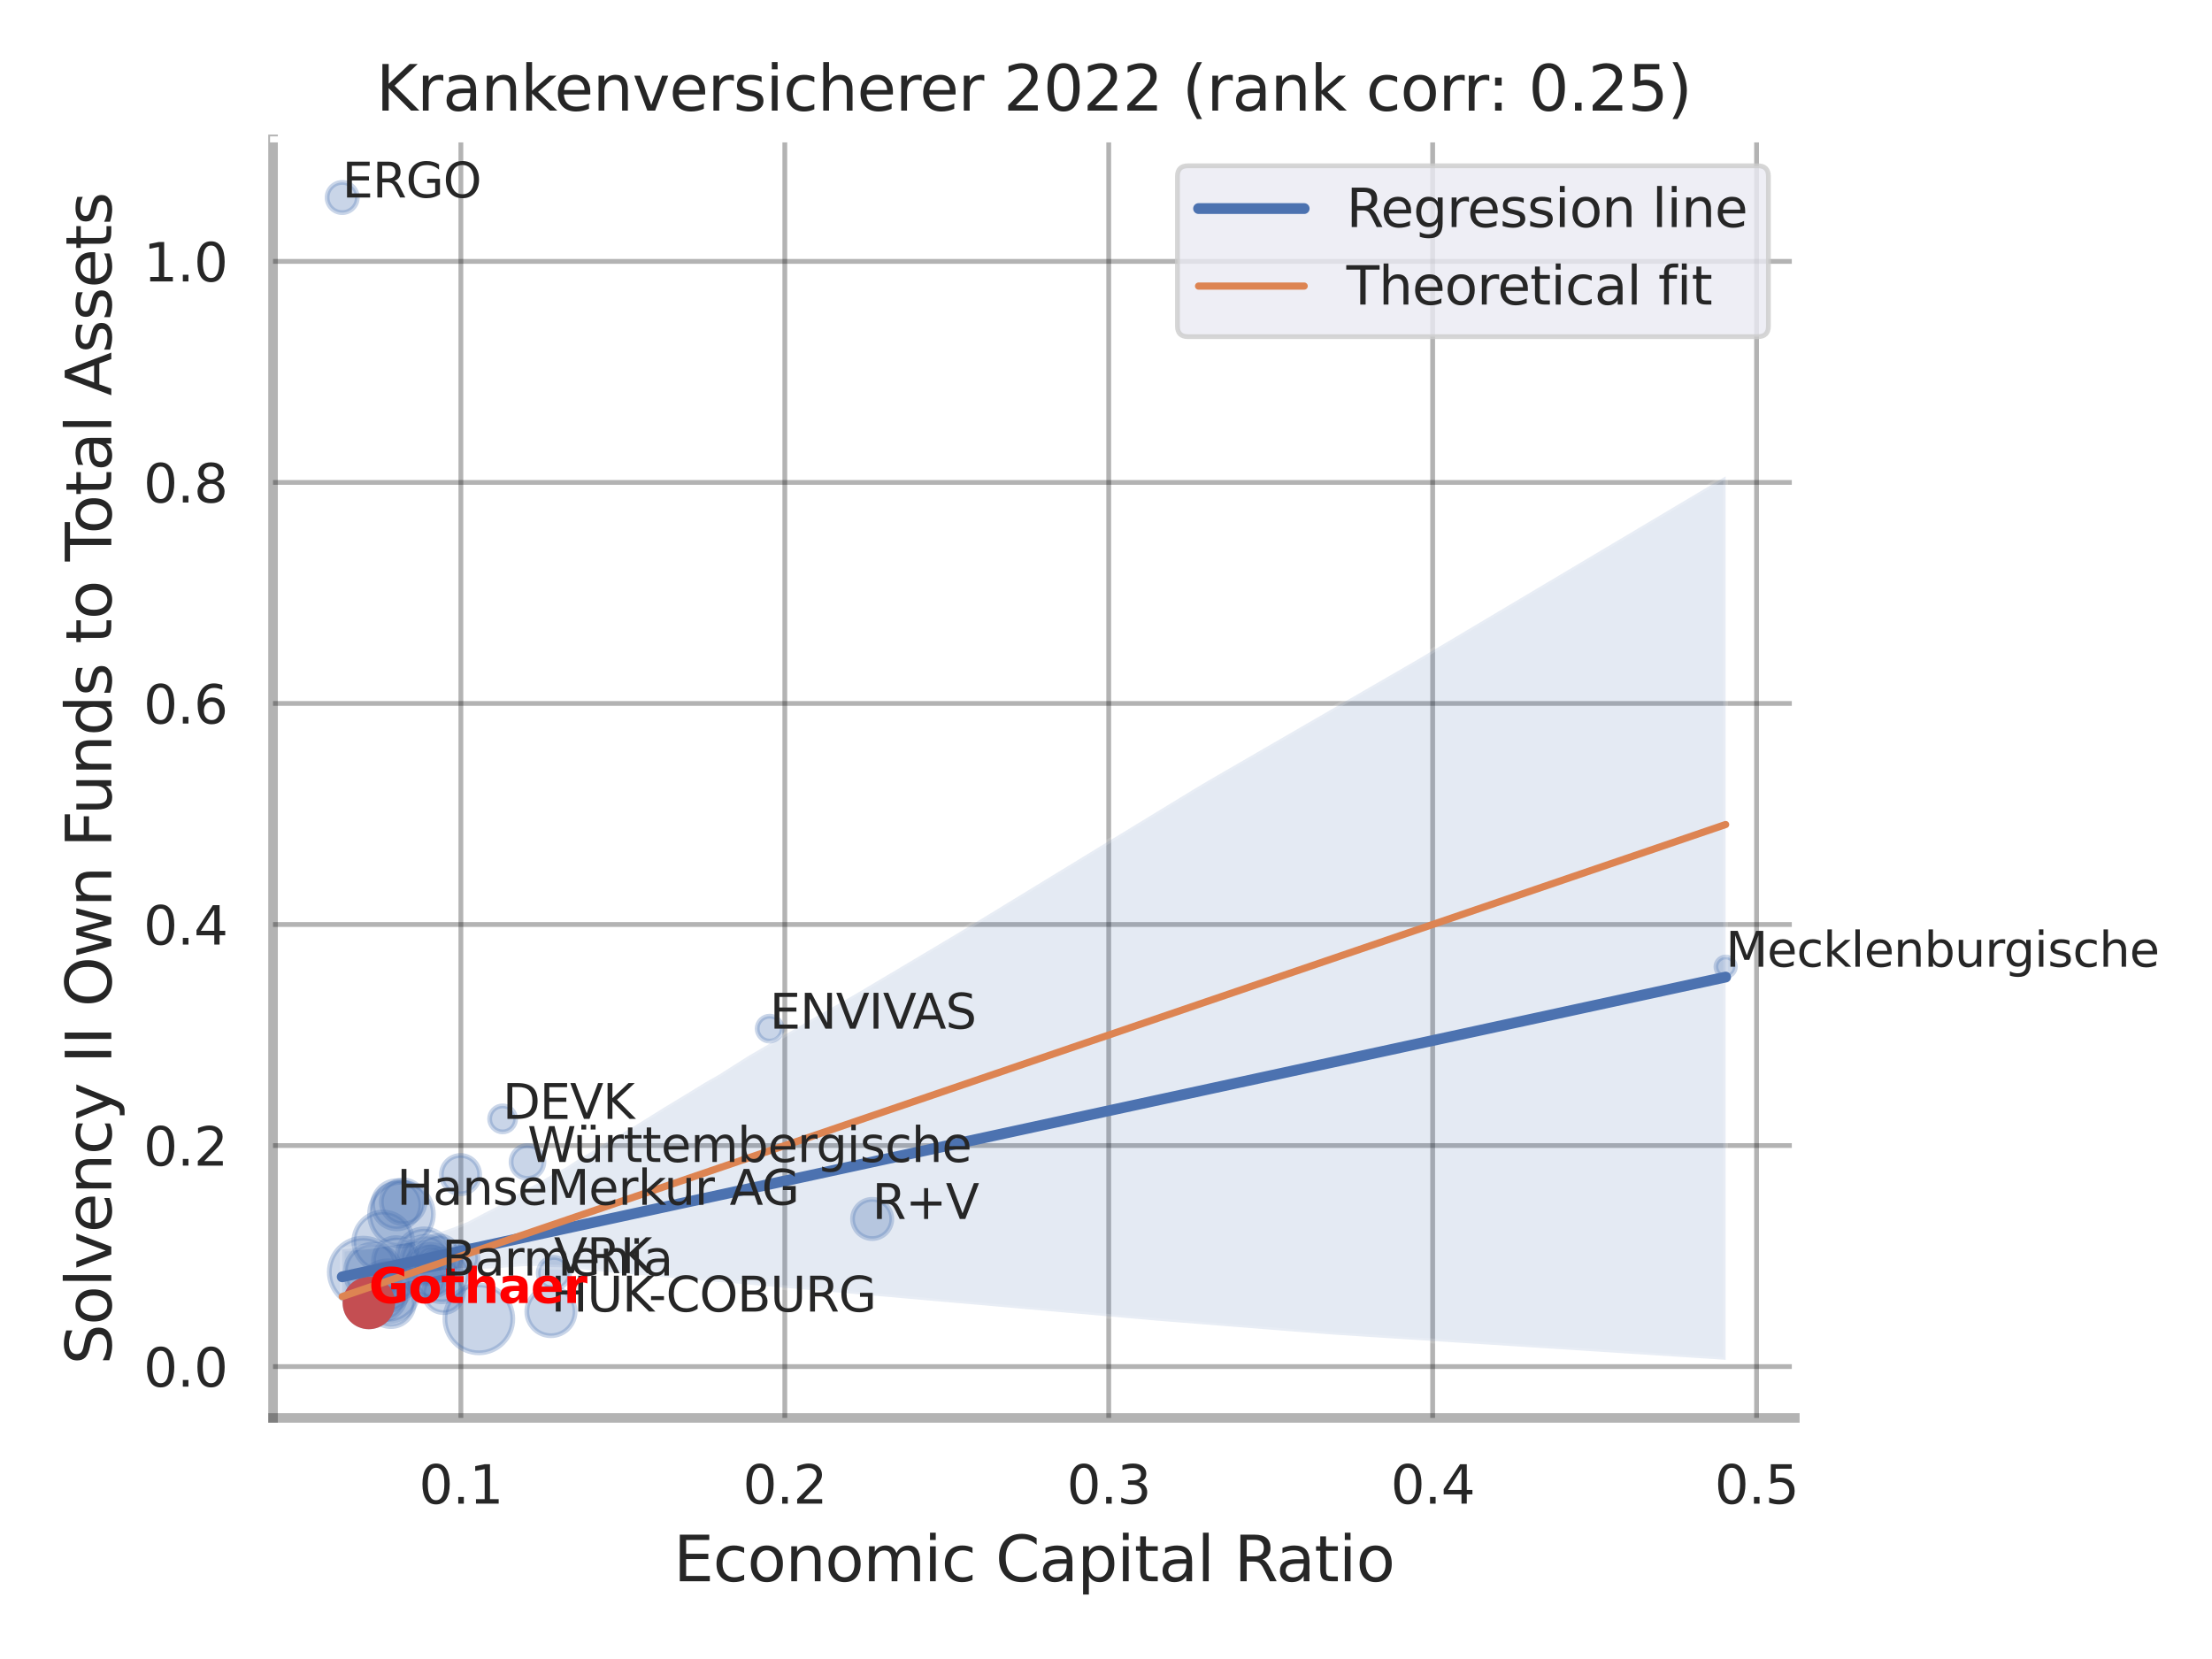 <?xml version="1.0" encoding="utf-8" standalone="no"?>
<!DOCTYPE svg PUBLIC "-//W3C//DTD SVG 1.1//EN"
  "http://www.w3.org/Graphics/SVG/1.1/DTD/svg11.dtd">
<svg xmlns:xlink="http://www.w3.org/1999/xlink" width="460.8pt" height="345.6pt" viewBox="0 0 460.8 345.6" xmlns="http://www.w3.org/2000/svg" version="1.1">
 <defs>
  <style type="text/css">*{stroke-linejoin: round; stroke-linecap: butt}</style>
 </defs>
 <g id="figure_1">
  <g id="patch_1">
   <path d="M 0 345.6 
L 460.8 345.6 
L 460.8 0 
L 0 0 
z
" style="fill: #ffffff"/>
  </g>
  <g id="axes_1">
   <g id="patch_2">
    <path d="M 56.88 295.38 
L 373.893 295.38 
L 373.893 29.04 
L 56.88 29.04 
z
" style="fill: #ffffff"/>
   </g>
   <g id="matplotlib.axis_1">
    <g id="xtick_1">
     <g id="line2d_1">
      <path d="M 96.01 295.38 
L 96.01 29.04 
" clip-path="url(#p7fea3d3c64)" style="fill: none; stroke: #000000; stroke-opacity: 0.3; stroke-linecap: round"/>
     </g>
     <g id="text_1">
      <!-- 0.1 -->
      <g style="fill: #262626" transform="translate(87.263 313.238) scale(0.11 -0.11)">
       <defs>
        <path id="DejaVuSans-30" d="M 2034 4250 
Q 1547 4250 1301 3770 
Q 1056 3291 1056 2328 
Q 1056 1369 1301 889 
Q 1547 409 2034 409 
Q 2525 409 2770 889 
Q 3016 1369 3016 2328 
Q 3016 3291 2770 3770 
Q 2525 4250 2034 4250 
z
M 2034 4750 
Q 2819 4750 3233 4129 
Q 3647 3509 3647 2328 
Q 3647 1150 3233 529 
Q 2819 -91 2034 -91 
Q 1250 -91 836 529 
Q 422 1150 422 2328 
Q 422 3509 836 4129 
Q 1250 4750 2034 4750 
z
" transform="scale(0.016)"/>
        <path id="DejaVuSans-2e" d="M 684 794 
L 1344 794 
L 1344 0 
L 684 0 
L 684 794 
z
" transform="scale(0.016)"/>
        <path id="DejaVuSans-31" d="M 794 531 
L 1825 531 
L 1825 4091 
L 703 3866 
L 703 4441 
L 1819 4666 
L 2450 4666 
L 2450 531 
L 3481 531 
L 3481 0 
L 794 0 
L 794 531 
z
" transform="scale(0.016)"/>
       </defs>
       <use xlink:href="#DejaVuSans-30"/>
       <use xlink:href="#DejaVuSans-2e" x="63.623"/>
       <use xlink:href="#DejaVuSans-31" x="95.41"/>
      </g>
     </g>
    </g>
    <g id="xtick_2">
     <g id="line2d_2">
      <path d="M 163.489 295.38 
L 163.489 29.04 
" clip-path="url(#p7fea3d3c64)" style="fill: none; stroke: #000000; stroke-opacity: 0.3; stroke-linecap: round"/>
     </g>
     <g id="text_2">
      <!-- 0.2 -->
      <g style="fill: #262626" transform="translate(154.743 313.238) scale(0.11 -0.11)">
       <defs>
        <path id="DejaVuSans-32" d="M 1228 531 
L 3431 531 
L 3431 0 
L 469 0 
L 469 531 
Q 828 903 1448 1529 
Q 2069 2156 2228 2338 
Q 2531 2678 2651 2914 
Q 2772 3150 2772 3378 
Q 2772 3750 2511 3984 
Q 2250 4219 1831 4219 
Q 1534 4219 1204 4116 
Q 875 4013 500 3803 
L 500 4441 
Q 881 4594 1212 4672 
Q 1544 4750 1819 4750 
Q 2544 4750 2975 4387 
Q 3406 4025 3406 3419 
Q 3406 3131 3298 2873 
Q 3191 2616 2906 2266 
Q 2828 2175 2409 1742 
Q 1991 1309 1228 531 
z
" transform="scale(0.016)"/>
       </defs>
       <use xlink:href="#DejaVuSans-30"/>
       <use xlink:href="#DejaVuSans-2e" x="63.623"/>
       <use xlink:href="#DejaVuSans-32" x="95.41"/>
      </g>
     </g>
    </g>
    <g id="xtick_3">
     <g id="line2d_3">
      <path d="M 230.968 295.38 
L 230.968 29.04 
" clip-path="url(#p7fea3d3c64)" style="fill: none; stroke: #000000; stroke-opacity: 0.3; stroke-linecap: round"/>
     </g>
     <g id="text_3">
      <!-- 0.3 -->
      <g style="fill: #262626" transform="translate(222.222 313.238) scale(0.11 -0.11)">
       <defs>
        <path id="DejaVuSans-33" d="M 2597 2516 
Q 3050 2419 3304 2112 
Q 3559 1806 3559 1356 
Q 3559 666 3084 287 
Q 2609 -91 1734 -91 
Q 1441 -91 1130 -33 
Q 819 25 488 141 
L 488 750 
Q 750 597 1062 519 
Q 1375 441 1716 441 
Q 2309 441 2620 675 
Q 2931 909 2931 1356 
Q 2931 1769 2642 2001 
Q 2353 2234 1838 2234 
L 1294 2234 
L 1294 2753 
L 1863 2753 
Q 2328 2753 2575 2939 
Q 2822 3125 2822 3475 
Q 2822 3834 2567 4026 
Q 2313 4219 1838 4219 
Q 1578 4219 1281 4162 
Q 984 4106 628 3988 
L 628 4550 
Q 988 4650 1302 4700 
Q 1616 4750 1894 4750 
Q 2613 4750 3031 4423 
Q 3450 4097 3450 3541 
Q 3450 3153 3228 2886 
Q 3006 2619 2597 2516 
z
" transform="scale(0.016)"/>
       </defs>
       <use xlink:href="#DejaVuSans-30"/>
       <use xlink:href="#DejaVuSans-2e" x="63.623"/>
       <use xlink:href="#DejaVuSans-33" x="95.41"/>
      </g>
     </g>
    </g>
    <g id="xtick_4">
     <g id="line2d_4">
      <path d="M 298.448 295.38 
L 298.448 29.04 
" clip-path="url(#p7fea3d3c64)" style="fill: none; stroke: #000000; stroke-opacity: 0.3; stroke-linecap: round"/>
     </g>
     <g id="text_4">
      <!-- 0.4 -->
      <g style="fill: #262626" transform="translate(289.701 313.238) scale(0.11 -0.11)">
       <defs>
        <path id="DejaVuSans-34" d="M 2419 4116 
L 825 1625 
L 2419 1625 
L 2419 4116 
z
M 2253 4666 
L 3047 4666 
L 3047 1625 
L 3713 1625 
L 3713 1100 
L 3047 1100 
L 3047 0 
L 2419 0 
L 2419 1100 
L 313 1100 
L 313 1709 
L 2253 4666 
z
" transform="scale(0.016)"/>
       </defs>
       <use xlink:href="#DejaVuSans-30"/>
       <use xlink:href="#DejaVuSans-2e" x="63.623"/>
       <use xlink:href="#DejaVuSans-34" x="95.41"/>
      </g>
     </g>
    </g>
    <g id="xtick_5">
     <g id="line2d_5">
      <path d="M 365.927 295.38 
L 365.927 29.04 
" clip-path="url(#p7fea3d3c64)" style="fill: none; stroke: #000000; stroke-opacity: 0.3; stroke-linecap: round"/>
     </g>
     <g id="text_5">
      <!-- 0.5 -->
      <g style="fill: #262626" transform="translate(357.18 313.238) scale(0.11 -0.11)">
       <defs>
        <path id="DejaVuSans-35" d="M 691 4666 
L 3169 4666 
L 3169 4134 
L 1269 4134 
L 1269 2991 
Q 1406 3038 1543 3061 
Q 1681 3084 1819 3084 
Q 2600 3084 3056 2656 
Q 3513 2228 3513 1497 
Q 3513 744 3044 326 
Q 2575 -91 1722 -91 
Q 1428 -91 1123 -41 
Q 819 9 494 109 
L 494 744 
Q 775 591 1075 516 
Q 1375 441 1709 441 
Q 2250 441 2565 725 
Q 2881 1009 2881 1497 
Q 2881 1984 2565 2268 
Q 2250 2553 1709 2553 
Q 1456 2553 1204 2497 
Q 953 2441 691 2322 
L 691 4666 
z
" transform="scale(0.016)"/>
       </defs>
       <use xlink:href="#DejaVuSans-30"/>
       <use xlink:href="#DejaVuSans-2e" x="63.623"/>
       <use xlink:href="#DejaVuSans-35" x="95.41"/>
      </g>
     </g>
    </g>
    <g id="text_6">
     <!-- Economic Capital Ratio -->
     <g style="fill: #262626" transform="translate(140.312 329.404) scale(0.13 -0.13)">
      <defs>
       <path id="DejaVuSans-45" d="M 628 4666 
L 3578 4666 
L 3578 4134 
L 1259 4134 
L 1259 2753 
L 3481 2753 
L 3481 2222 
L 1259 2222 
L 1259 531 
L 3634 531 
L 3634 0 
L 628 0 
L 628 4666 
z
" transform="scale(0.016)"/>
       <path id="DejaVuSans-63" d="M 3122 3366 
L 3122 2828 
Q 2878 2963 2633 3030 
Q 2388 3097 2138 3097 
Q 1578 3097 1268 2742 
Q 959 2388 959 1747 
Q 959 1106 1268 751 
Q 1578 397 2138 397 
Q 2388 397 2633 464 
Q 2878 531 3122 666 
L 3122 134 
Q 2881 22 2623 -34 
Q 2366 -91 2075 -91 
Q 1284 -91 818 406 
Q 353 903 353 1747 
Q 353 2603 823 3093 
Q 1294 3584 2113 3584 
Q 2378 3584 2631 3529 
Q 2884 3475 3122 3366 
z
" transform="scale(0.016)"/>
       <path id="DejaVuSans-6f" d="M 1959 3097 
Q 1497 3097 1228 2736 
Q 959 2375 959 1747 
Q 959 1119 1226 758 
Q 1494 397 1959 397 
Q 2419 397 2687 759 
Q 2956 1122 2956 1747 
Q 2956 2369 2687 2733 
Q 2419 3097 1959 3097 
z
M 1959 3584 
Q 2709 3584 3137 3096 
Q 3566 2609 3566 1747 
Q 3566 888 3137 398 
Q 2709 -91 1959 -91 
Q 1206 -91 779 398 
Q 353 888 353 1747 
Q 353 2609 779 3096 
Q 1206 3584 1959 3584 
z
" transform="scale(0.016)"/>
       <path id="DejaVuSans-6e" d="M 3513 2113 
L 3513 0 
L 2938 0 
L 2938 2094 
Q 2938 2591 2744 2837 
Q 2550 3084 2163 3084 
Q 1697 3084 1428 2787 
Q 1159 2491 1159 1978 
L 1159 0 
L 581 0 
L 581 3500 
L 1159 3500 
L 1159 2956 
Q 1366 3272 1645 3428 
Q 1925 3584 2291 3584 
Q 2894 3584 3203 3211 
Q 3513 2838 3513 2113 
z
" transform="scale(0.016)"/>
       <path id="DejaVuSans-6d" d="M 3328 2828 
Q 3544 3216 3844 3400 
Q 4144 3584 4550 3584 
Q 5097 3584 5394 3201 
Q 5691 2819 5691 2113 
L 5691 0 
L 5113 0 
L 5113 2094 
Q 5113 2597 4934 2840 
Q 4756 3084 4391 3084 
Q 3944 3084 3684 2787 
Q 3425 2491 3425 1978 
L 3425 0 
L 2847 0 
L 2847 2094 
Q 2847 2600 2669 2842 
Q 2491 3084 2119 3084 
Q 1678 3084 1418 2786 
Q 1159 2488 1159 1978 
L 1159 0 
L 581 0 
L 581 3500 
L 1159 3500 
L 1159 2956 
Q 1356 3278 1631 3431 
Q 1906 3584 2284 3584 
Q 2666 3584 2933 3390 
Q 3200 3197 3328 2828 
z
" transform="scale(0.016)"/>
       <path id="DejaVuSans-69" d="M 603 3500 
L 1178 3500 
L 1178 0 
L 603 0 
L 603 3500 
z
M 603 4863 
L 1178 4863 
L 1178 4134 
L 603 4134 
L 603 4863 
z
" transform="scale(0.016)"/>
       <path id="DejaVuSans-20" transform="scale(0.016)"/>
       <path id="DejaVuSans-43" d="M 4122 4306 
L 4122 3641 
Q 3803 3938 3442 4084 
Q 3081 4231 2675 4231 
Q 1875 4231 1450 3742 
Q 1025 3253 1025 2328 
Q 1025 1406 1450 917 
Q 1875 428 2675 428 
Q 3081 428 3442 575 
Q 3803 722 4122 1019 
L 4122 359 
Q 3791 134 3420 21 
Q 3050 -91 2638 -91 
Q 1578 -91 968 557 
Q 359 1206 359 2328 
Q 359 3453 968 4101 
Q 1578 4750 2638 4750 
Q 3056 4750 3426 4639 
Q 3797 4528 4122 4306 
z
" transform="scale(0.016)"/>
       <path id="DejaVuSans-61" d="M 2194 1759 
Q 1497 1759 1228 1600 
Q 959 1441 959 1056 
Q 959 750 1161 570 
Q 1363 391 1709 391 
Q 2188 391 2477 730 
Q 2766 1069 2766 1631 
L 2766 1759 
L 2194 1759 
z
M 3341 1997 
L 3341 0 
L 2766 0 
L 2766 531 
Q 2569 213 2275 61 
Q 1981 -91 1556 -91 
Q 1019 -91 701 211 
Q 384 513 384 1019 
Q 384 1609 779 1909 
Q 1175 2209 1959 2209 
L 2766 2209 
L 2766 2266 
Q 2766 2663 2505 2880 
Q 2244 3097 1772 3097 
Q 1472 3097 1187 3025 
Q 903 2953 641 2809 
L 641 3341 
Q 956 3463 1253 3523 
Q 1550 3584 1831 3584 
Q 2591 3584 2966 3190 
Q 3341 2797 3341 1997 
z
" transform="scale(0.016)"/>
       <path id="DejaVuSans-70" d="M 1159 525 
L 1159 -1331 
L 581 -1331 
L 581 3500 
L 1159 3500 
L 1159 2969 
Q 1341 3281 1617 3432 
Q 1894 3584 2278 3584 
Q 2916 3584 3314 3078 
Q 3713 2572 3713 1747 
Q 3713 922 3314 415 
Q 2916 -91 2278 -91 
Q 1894 -91 1617 61 
Q 1341 213 1159 525 
z
M 3116 1747 
Q 3116 2381 2855 2742 
Q 2594 3103 2138 3103 
Q 1681 3103 1420 2742 
Q 1159 2381 1159 1747 
Q 1159 1113 1420 752 
Q 1681 391 2138 391 
Q 2594 391 2855 752 
Q 3116 1113 3116 1747 
z
" transform="scale(0.016)"/>
       <path id="DejaVuSans-74" d="M 1172 4494 
L 1172 3500 
L 2356 3500 
L 2356 3053 
L 1172 3053 
L 1172 1153 
Q 1172 725 1289 603 
Q 1406 481 1766 481 
L 2356 481 
L 2356 0 
L 1766 0 
Q 1100 0 847 248 
Q 594 497 594 1153 
L 594 3053 
L 172 3053 
L 172 3500 
L 594 3500 
L 594 4494 
L 1172 4494 
z
" transform="scale(0.016)"/>
       <path id="DejaVuSans-6c" d="M 603 4863 
L 1178 4863 
L 1178 0 
L 603 0 
L 603 4863 
z
" transform="scale(0.016)"/>
       <path id="DejaVuSans-52" d="M 2841 2188 
Q 3044 2119 3236 1894 
Q 3428 1669 3622 1275 
L 4263 0 
L 3584 0 
L 2988 1197 
Q 2756 1666 2539 1819 
Q 2322 1972 1947 1972 
L 1259 1972 
L 1259 0 
L 628 0 
L 628 4666 
L 2053 4666 
Q 2853 4666 3247 4331 
Q 3641 3997 3641 3322 
Q 3641 2881 3436 2590 
Q 3231 2300 2841 2188 
z
M 1259 4147 
L 1259 2491 
L 2053 2491 
Q 2509 2491 2742 2702 
Q 2975 2913 2975 3322 
Q 2975 3731 2742 3939 
Q 2509 4147 2053 4147 
L 1259 4147 
z
" transform="scale(0.016)"/>
      </defs>
      <use xlink:href="#DejaVuSans-45"/>
      <use xlink:href="#DejaVuSans-63" x="63.184"/>
      <use xlink:href="#DejaVuSans-6f" x="118.164"/>
      <use xlink:href="#DejaVuSans-6e" x="179.346"/>
      <use xlink:href="#DejaVuSans-6f" x="242.725"/>
      <use xlink:href="#DejaVuSans-6d" x="303.906"/>
      <use xlink:href="#DejaVuSans-69" x="401.318"/>
      <use xlink:href="#DejaVuSans-63" x="429.102"/>
      <use xlink:href="#DejaVuSans-20" x="484.082"/>
      <use xlink:href="#DejaVuSans-43" x="515.869"/>
      <use xlink:href="#DejaVuSans-61" x="585.693"/>
      <use xlink:href="#DejaVuSans-70" x="646.973"/>
      <use xlink:href="#DejaVuSans-69" x="710.449"/>
      <use xlink:href="#DejaVuSans-74" x="738.232"/>
      <use xlink:href="#DejaVuSans-61" x="777.441"/>
      <use xlink:href="#DejaVuSans-6c" x="838.721"/>
      <use xlink:href="#DejaVuSans-20" x="866.504"/>
      <use xlink:href="#DejaVuSans-52" x="898.291"/>
      <use xlink:href="#DejaVuSans-61" x="965.523"/>
      <use xlink:href="#DejaVuSans-74" x="1026.803"/>
      <use xlink:href="#DejaVuSans-69" x="1066.012"/>
      <use xlink:href="#DejaVuSans-6f" x="1093.795"/>
     </g>
    </g>
   </g>
   <g id="matplotlib.axis_2">
    <g id="ytick_1">
     <g id="line2d_6">
      <path d="M 56.88 284.685 
L 373.893 284.685 
" clip-path="url(#p7fea3d3c64)" style="fill: none; stroke: #000000; stroke-opacity: 0.3; stroke-linecap: round"/>
     </g>
     <g id="text_7">
      <!-- 0.0 -->
      <g style="fill: #262626" transform="translate(29.887 288.864) scale(0.11 -0.11)">
       <use xlink:href="#DejaVuSans-30"/>
       <use xlink:href="#DejaVuSans-2e" x="63.623"/>
       <use xlink:href="#DejaVuSans-30" x="95.41"/>
      </g>
     </g>
    </g>
    <g id="ytick_2">
     <g id="line2d_7">
      <path d="M 56.88 238.638 
L 373.893 238.638 
" clip-path="url(#p7fea3d3c64)" style="fill: none; stroke: #000000; stroke-opacity: 0.3; stroke-linecap: round"/>
     </g>
     <g id="text_8">
      <!-- 0.2 -->
      <g style="fill: #262626" transform="translate(29.887 242.817) scale(0.11 -0.11)">
       <use xlink:href="#DejaVuSans-30"/>
       <use xlink:href="#DejaVuSans-2e" x="63.623"/>
       <use xlink:href="#DejaVuSans-32" x="95.41"/>
      </g>
     </g>
    </g>
    <g id="ytick_3">
     <g id="line2d_8">
      <path d="M 56.88 192.591 
L 373.893 192.591 
" clip-path="url(#p7fea3d3c64)" style="fill: none; stroke: #000000; stroke-opacity: 0.3; stroke-linecap: round"/>
     </g>
     <g id="text_9">
      <!-- 0.4 -->
      <g style="fill: #262626" transform="translate(29.887 196.77) scale(0.11 -0.11)">
       <use xlink:href="#DejaVuSans-30"/>
       <use xlink:href="#DejaVuSans-2e" x="63.623"/>
       <use xlink:href="#DejaVuSans-34" x="95.41"/>
      </g>
     </g>
    </g>
    <g id="ytick_4">
     <g id="line2d_9">
      <path d="M 56.88 146.543 
L 373.893 146.543 
" clip-path="url(#p7fea3d3c64)" style="fill: none; stroke: #000000; stroke-opacity: 0.3; stroke-linecap: round"/>
     </g>
     <g id="text_10">
      <!-- 0.6 -->
      <g style="fill: #262626" transform="translate(29.887 150.722) scale(0.11 -0.11)">
       <defs>
        <path id="DejaVuSans-36" d="M 2113 2584 
Q 1688 2584 1439 2293 
Q 1191 2003 1191 1497 
Q 1191 994 1439 701 
Q 1688 409 2113 409 
Q 2538 409 2786 701 
Q 3034 994 3034 1497 
Q 3034 2003 2786 2293 
Q 2538 2584 2113 2584 
z
M 3366 4563 
L 3366 3988 
Q 3128 4100 2886 4159 
Q 2644 4219 2406 4219 
Q 1781 4219 1451 3797 
Q 1122 3375 1075 2522 
Q 1259 2794 1537 2939 
Q 1816 3084 2150 3084 
Q 2853 3084 3261 2657 
Q 3669 2231 3669 1497 
Q 3669 778 3244 343 
Q 2819 -91 2113 -91 
Q 1303 -91 875 529 
Q 447 1150 447 2328 
Q 447 3434 972 4092 
Q 1497 4750 2381 4750 
Q 2619 4750 2861 4703 
Q 3103 4656 3366 4563 
z
" transform="scale(0.016)"/>
       </defs>
       <use xlink:href="#DejaVuSans-30"/>
       <use xlink:href="#DejaVuSans-2e" x="63.623"/>
       <use xlink:href="#DejaVuSans-36" x="95.41"/>
      </g>
     </g>
    </g>
    <g id="ytick_5">
     <g id="line2d_10">
      <path d="M 56.88 100.496 
L 373.893 100.496 
" clip-path="url(#p7fea3d3c64)" style="fill: none; stroke: #000000; stroke-opacity: 0.3; stroke-linecap: round"/>
     </g>
     <g id="text_11">
      <!-- 0.8 -->
      <g style="fill: #262626" transform="translate(29.887 104.675) scale(0.11 -0.11)">
       <defs>
        <path id="DejaVuSans-38" d="M 2034 2216 
Q 1584 2216 1326 1975 
Q 1069 1734 1069 1313 
Q 1069 891 1326 650 
Q 1584 409 2034 409 
Q 2484 409 2743 651 
Q 3003 894 3003 1313 
Q 3003 1734 2745 1975 
Q 2488 2216 2034 2216 
z
M 1403 2484 
Q 997 2584 770 2862 
Q 544 3141 544 3541 
Q 544 4100 942 4425 
Q 1341 4750 2034 4750 
Q 2731 4750 3128 4425 
Q 3525 4100 3525 3541 
Q 3525 3141 3298 2862 
Q 3072 2584 2669 2484 
Q 3125 2378 3379 2068 
Q 3634 1759 3634 1313 
Q 3634 634 3220 271 
Q 2806 -91 2034 -91 
Q 1263 -91 848 271 
Q 434 634 434 1313 
Q 434 1759 690 2068 
Q 947 2378 1403 2484 
z
M 1172 3481 
Q 1172 3119 1398 2916 
Q 1625 2713 2034 2713 
Q 2441 2713 2670 2916 
Q 2900 3119 2900 3481 
Q 2900 3844 2670 4047 
Q 2441 4250 2034 4250 
Q 1625 4250 1398 4047 
Q 1172 3844 1172 3481 
z
" transform="scale(0.016)"/>
       </defs>
       <use xlink:href="#DejaVuSans-30"/>
       <use xlink:href="#DejaVuSans-2e" x="63.623"/>
       <use xlink:href="#DejaVuSans-38" x="95.41"/>
      </g>
     </g>
    </g>
    <g id="ytick_6">
     <g id="line2d_11">
      <path d="M 56.88 54.449 
L 373.893 54.449 
" clip-path="url(#p7fea3d3c64)" style="fill: none; stroke: #000000; stroke-opacity: 0.3; stroke-linecap: round"/>
     </g>
     <g id="text_12">
      <!-- 1.0 -->
      <g style="fill: #262626" transform="translate(29.887 58.628) scale(0.11 -0.11)">
       <use xlink:href="#DejaVuSans-31"/>
       <use xlink:href="#DejaVuSans-2e" x="63.623"/>
       <use xlink:href="#DejaVuSans-30" x="95.41"/>
      </g>
     </g>
    </g>
    <g id="text_13">
     <!-- Solvency II Own Funds to Total Assets -->
     <g style="fill: #262626" transform="translate(23.183 284.278) rotate(-90) scale(0.13 -0.13)">
      <defs>
       <path id="DejaVuSans-53" d="M 3425 4513 
L 3425 3897 
Q 3066 4069 2747 4153 
Q 2428 4238 2131 4238 
Q 1616 4238 1336 4038 
Q 1056 3838 1056 3469 
Q 1056 3159 1242 3001 
Q 1428 2844 1947 2747 
L 2328 2669 
Q 3034 2534 3370 2195 
Q 3706 1856 3706 1288 
Q 3706 609 3251 259 
Q 2797 -91 1919 -91 
Q 1588 -91 1214 -16 
Q 841 59 441 206 
L 441 856 
Q 825 641 1194 531 
Q 1563 422 1919 422 
Q 2459 422 2753 634 
Q 3047 847 3047 1241 
Q 3047 1584 2836 1778 
Q 2625 1972 2144 2069 
L 1759 2144 
Q 1053 2284 737 2584 
Q 422 2884 422 3419 
Q 422 4038 858 4394 
Q 1294 4750 2059 4750 
Q 2388 4750 2728 4690 
Q 3069 4631 3425 4513 
z
" transform="scale(0.016)"/>
       <path id="DejaVuSans-76" d="M 191 3500 
L 800 3500 
L 1894 563 
L 2988 3500 
L 3597 3500 
L 2284 0 
L 1503 0 
L 191 3500 
z
" transform="scale(0.016)"/>
       <path id="DejaVuSans-65" d="M 3597 1894 
L 3597 1613 
L 953 1613 
Q 991 1019 1311 708 
Q 1631 397 2203 397 
Q 2534 397 2845 478 
Q 3156 559 3463 722 
L 3463 178 
Q 3153 47 2828 -22 
Q 2503 -91 2169 -91 
Q 1331 -91 842 396 
Q 353 884 353 1716 
Q 353 2575 817 3079 
Q 1281 3584 2069 3584 
Q 2775 3584 3186 3129 
Q 3597 2675 3597 1894 
z
M 3022 2063 
Q 3016 2534 2758 2815 
Q 2500 3097 2075 3097 
Q 1594 3097 1305 2825 
Q 1016 2553 972 2059 
L 3022 2063 
z
" transform="scale(0.016)"/>
       <path id="DejaVuSans-79" d="M 2059 -325 
Q 1816 -950 1584 -1140 
Q 1353 -1331 966 -1331 
L 506 -1331 
L 506 -850 
L 844 -850 
Q 1081 -850 1212 -737 
Q 1344 -625 1503 -206 
L 1606 56 
L 191 3500 
L 800 3500 
L 1894 763 
L 2988 3500 
L 3597 3500 
L 2059 -325 
z
" transform="scale(0.016)"/>
       <path id="DejaVuSans-49" d="M 628 4666 
L 1259 4666 
L 1259 0 
L 628 0 
L 628 4666 
z
" transform="scale(0.016)"/>
       <path id="DejaVuSans-4f" d="M 2522 4238 
Q 1834 4238 1429 3725 
Q 1025 3213 1025 2328 
Q 1025 1447 1429 934 
Q 1834 422 2522 422 
Q 3209 422 3611 934 
Q 4013 1447 4013 2328 
Q 4013 3213 3611 3725 
Q 3209 4238 2522 4238 
z
M 2522 4750 
Q 3503 4750 4090 4092 
Q 4678 3434 4678 2328 
Q 4678 1225 4090 567 
Q 3503 -91 2522 -91 
Q 1538 -91 948 565 
Q 359 1222 359 2328 
Q 359 3434 948 4092 
Q 1538 4750 2522 4750 
z
" transform="scale(0.016)"/>
       <path id="DejaVuSans-77" d="M 269 3500 
L 844 3500 
L 1563 769 
L 2278 3500 
L 2956 3500 
L 3675 769 
L 4391 3500 
L 4966 3500 
L 4050 0 
L 3372 0 
L 2619 2869 
L 1863 0 
L 1184 0 
L 269 3500 
z
" transform="scale(0.016)"/>
       <path id="DejaVuSans-46" d="M 628 4666 
L 3309 4666 
L 3309 4134 
L 1259 4134 
L 1259 2759 
L 3109 2759 
L 3109 2228 
L 1259 2228 
L 1259 0 
L 628 0 
L 628 4666 
z
" transform="scale(0.016)"/>
       <path id="DejaVuSans-75" d="M 544 1381 
L 544 3500 
L 1119 3500 
L 1119 1403 
Q 1119 906 1312 657 
Q 1506 409 1894 409 
Q 2359 409 2629 706 
Q 2900 1003 2900 1516 
L 2900 3500 
L 3475 3500 
L 3475 0 
L 2900 0 
L 2900 538 
Q 2691 219 2414 64 
Q 2138 -91 1772 -91 
Q 1169 -91 856 284 
Q 544 659 544 1381 
z
M 1991 3584 
L 1991 3584 
z
" transform="scale(0.016)"/>
       <path id="DejaVuSans-64" d="M 2906 2969 
L 2906 4863 
L 3481 4863 
L 3481 0 
L 2906 0 
L 2906 525 
Q 2725 213 2448 61 
Q 2172 -91 1784 -91 
Q 1150 -91 751 415 
Q 353 922 353 1747 
Q 353 2572 751 3078 
Q 1150 3584 1784 3584 
Q 2172 3584 2448 3432 
Q 2725 3281 2906 2969 
z
M 947 1747 
Q 947 1113 1208 752 
Q 1469 391 1925 391 
Q 2381 391 2643 752 
Q 2906 1113 2906 1747 
Q 2906 2381 2643 2742 
Q 2381 3103 1925 3103 
Q 1469 3103 1208 2742 
Q 947 2381 947 1747 
z
" transform="scale(0.016)"/>
       <path id="DejaVuSans-73" d="M 2834 3397 
L 2834 2853 
Q 2591 2978 2328 3040 
Q 2066 3103 1784 3103 
Q 1356 3103 1142 2972 
Q 928 2841 928 2578 
Q 928 2378 1081 2264 
Q 1234 2150 1697 2047 
L 1894 2003 
Q 2506 1872 2764 1633 
Q 3022 1394 3022 966 
Q 3022 478 2636 193 
Q 2250 -91 1575 -91 
Q 1294 -91 989 -36 
Q 684 19 347 128 
L 347 722 
Q 666 556 975 473 
Q 1284 391 1588 391 
Q 1994 391 2212 530 
Q 2431 669 2431 922 
Q 2431 1156 2273 1281 
Q 2116 1406 1581 1522 
L 1381 1569 
Q 847 1681 609 1914 
Q 372 2147 372 2553 
Q 372 3047 722 3315 
Q 1072 3584 1716 3584 
Q 2034 3584 2315 3537 
Q 2597 3491 2834 3397 
z
" transform="scale(0.016)"/>
       <path id="DejaVuSans-54" d="M -19 4666 
L 3928 4666 
L 3928 4134 
L 2272 4134 
L 2272 0 
L 1638 0 
L 1638 4134 
L -19 4134 
L -19 4666 
z
" transform="scale(0.016)"/>
       <path id="DejaVuSans-41" d="M 2188 4044 
L 1331 1722 
L 3047 1722 
L 2188 4044 
z
M 1831 4666 
L 2547 4666 
L 4325 0 
L 3669 0 
L 3244 1197 
L 1141 1197 
L 716 0 
L 50 0 
L 1831 4666 
z
" transform="scale(0.016)"/>
      </defs>
      <use xlink:href="#DejaVuSans-53"/>
      <use xlink:href="#DejaVuSans-6f" x="63.477"/>
      <use xlink:href="#DejaVuSans-6c" x="124.658"/>
      <use xlink:href="#DejaVuSans-76" x="152.441"/>
      <use xlink:href="#DejaVuSans-65" x="211.621"/>
      <use xlink:href="#DejaVuSans-6e" x="273.145"/>
      <use xlink:href="#DejaVuSans-63" x="336.523"/>
      <use xlink:href="#DejaVuSans-79" x="391.504"/>
      <use xlink:href="#DejaVuSans-20" x="450.684"/>
      <use xlink:href="#DejaVuSans-49" x="482.471"/>
      <use xlink:href="#DejaVuSans-49" x="511.963"/>
      <use xlink:href="#DejaVuSans-20" x="541.455"/>
      <use xlink:href="#DejaVuSans-4f" x="573.242"/>
      <use xlink:href="#DejaVuSans-77" x="651.953"/>
      <use xlink:href="#DejaVuSans-6e" x="733.74"/>
      <use xlink:href="#DejaVuSans-20" x="797.119"/>
      <use xlink:href="#DejaVuSans-46" x="828.906"/>
      <use xlink:href="#DejaVuSans-75" x="880.926"/>
      <use xlink:href="#DejaVuSans-6e" x="944.305"/>
      <use xlink:href="#DejaVuSans-64" x="1007.684"/>
      <use xlink:href="#DejaVuSans-73" x="1071.16"/>
      <use xlink:href="#DejaVuSans-20" x="1123.26"/>
      <use xlink:href="#DejaVuSans-74" x="1155.047"/>
      <use xlink:href="#DejaVuSans-6f" x="1194.256"/>
      <use xlink:href="#DejaVuSans-20" x="1255.438"/>
      <use xlink:href="#DejaVuSans-54" x="1287.225"/>
      <use xlink:href="#DejaVuSans-6f" x="1331.309"/>
      <use xlink:href="#DejaVuSans-74" x="1392.49"/>
      <use xlink:href="#DejaVuSans-61" x="1431.699"/>
      <use xlink:href="#DejaVuSans-6c" x="1492.979"/>
      <use xlink:href="#DejaVuSans-20" x="1520.762"/>
      <use xlink:href="#DejaVuSans-41" x="1552.549"/>
      <use xlink:href="#DejaVuSans-73" x="1620.957"/>
      <use xlink:href="#DejaVuSans-73" x="1673.057"/>
      <use xlink:href="#DejaVuSans-65" x="1725.156"/>
      <use xlink:href="#DejaVuSans-74" x="1786.68"/>
      <use xlink:href="#DejaVuSans-73" x="1825.889"/>
     </g>
    </g>
   </g>
   <g id="PathCollection_1">
    <path d="M 88.336 267.149 
C 89.815 267.149 91.234 266.562 92.28 265.516 
C 93.326 264.47 93.913 263.051 93.913 261.572 
C 93.913 260.093 93.326 258.675 92.28 257.629 
C 91.234 256.583 89.815 255.995 88.336 255.995 
C 86.857 255.995 85.439 256.583 84.393 257.629 
C 83.347 258.675 82.759 260.093 82.759 261.572 
C 82.759 263.051 83.347 264.47 84.393 265.516 
C 85.439 266.562 86.857 267.149 88.336 267.149 
z
" clip-path="url(#p7fea3d3c64)" style="fill: #4c72b0; fill-opacity: 0.3; stroke: #4c72b0; stroke-opacity: 0.3"/>
    <path d="M 80.825 275.331 
C 82.507 275.331 84.12 274.662 85.309 273.473 
C 86.498 272.284 87.167 270.671 87.167 268.989 
C 87.167 267.307 86.498 265.694 85.309 264.505 
C 84.12 263.316 82.507 262.647 80.825 262.647 
C 79.143 262.647 77.53 263.316 76.341 264.505 
C 75.152 265.694 74.483 267.307 74.483 268.989 
C 74.483 270.671 75.152 272.284 76.341 273.473 
C 77.53 274.662 79.143 275.331 80.825 275.331 
z
" clip-path="url(#p7fea3d3c64)" style="fill: #4c72b0; fill-opacity: 0.3; stroke: #4c72b0; stroke-opacity: 0.3"/>
    <path d="M 77.735 270.826 
C 79.28 270.826 80.762 270.213 81.855 269.12 
C 82.947 268.028 83.561 266.546 83.561 265.001 
C 83.561 263.456 82.947 261.975 81.855 260.882 
C 80.762 259.79 79.28 259.176 77.735 259.176 
C 76.191 259.176 74.709 259.79 73.616 260.882 
C 72.524 261.975 71.91 263.456 71.91 265.001 
C 71.91 266.546 72.524 268.028 73.616 269.12 
C 74.709 270.213 76.191 270.826 77.735 270.826 
z
" clip-path="url(#p7fea3d3c64)" style="fill: #4c72b0; fill-opacity: 0.3; stroke: #4c72b0; stroke-opacity: 0.3"/>
    <path d="M 88.649 267.456 
C 89.961 267.456 91.219 266.935 92.147 266.008 
C 93.074 265.08 93.595 263.822 93.595 262.51 
C 93.595 261.198 93.074 259.94 92.147 259.013 
C 91.219 258.085 89.961 257.564 88.649 257.564 
C 87.337 257.564 86.079 258.085 85.151 259.013 
C 84.224 259.94 83.703 261.198 83.703 262.51 
C 83.703 263.822 84.224 265.08 85.151 266.008 
C 86.079 266.935 87.337 267.456 88.649 267.456 
z
" clip-path="url(#p7fea3d3c64)" style="fill: #4c72b0; fill-opacity: 0.3; stroke: #4c72b0; stroke-opacity: 0.3"/>
    <path d="M 99.757 281.82 
C 101.632 281.82 103.431 281.075 104.757 279.749 
C 106.083 278.423 106.828 276.624 106.828 274.749 
C 106.828 272.873 106.083 271.075 104.757 269.749 
C 103.431 268.423 101.632 267.678 99.757 267.678 
C 97.882 267.678 96.083 268.423 94.757 269.749 
C 93.431 271.075 92.686 272.873 92.686 274.749 
C 92.686 276.624 93.431 278.423 94.757 279.749 
C 96.083 281.075 97.882 281.82 99.757 281.82 
z
" clip-path="url(#p7fea3d3c64)" style="fill: #4c72b0; fill-opacity: 0.3; stroke: #4c72b0; stroke-opacity: 0.3"/>
    <path d="M 83.629 259.577 
C 85.392 259.577 87.083 258.877 88.329 257.63 
C 89.576 256.384 90.276 254.693 90.276 252.93 
C 90.276 251.167 89.576 249.477 88.329 248.23 
C 87.083 246.984 85.392 246.283 83.629 246.283 
C 81.867 246.283 80.176 246.984 78.929 248.23 
C 77.683 249.477 76.983 251.167 76.983 252.93 
C 76.983 254.693 77.683 256.384 78.929 257.63 
C 80.176 258.877 81.867 259.577 83.629 259.577 
z
" clip-path="url(#p7fea3d3c64)" style="fill: #4c72b0; fill-opacity: 0.3; stroke: #4c72b0; stroke-opacity: 0.3"/>
    <path d="M 83.995 254.925 
C 85.203 254.925 86.362 254.445 87.216 253.591 
C 88.07 252.737 88.55 251.578 88.55 250.37 
C 88.55 249.163 88.07 248.004 87.216 247.15 
C 86.362 246.296 85.203 245.816 83.995 245.816 
C 82.788 245.816 81.629 246.296 80.775 247.15 
C 79.921 248.004 79.441 249.163 79.441 250.37 
C 79.441 251.578 79.921 252.737 80.775 253.591 
C 81.629 254.445 82.788 254.925 83.995 254.925 
z
" clip-path="url(#p7fea3d3c64)" style="fill: #4c72b0; fill-opacity: 0.3; stroke: #4c72b0; stroke-opacity: 0.3"/>
    <path d="M 81.421 276.357 
C 82.71 276.357 83.947 275.845 84.859 274.933 
C 85.771 274.021 86.283 272.784 86.283 271.495 
C 86.283 270.205 85.771 268.968 84.859 268.056 
C 83.947 267.145 82.71 266.632 81.421 266.632 
C 80.131 266.632 78.895 267.145 77.983 268.056 
C 77.071 268.968 76.559 270.205 76.559 271.495 
C 76.559 272.784 77.071 274.021 77.983 274.933 
C 78.895 275.845 80.131 276.357 81.421 276.357 
z
" clip-path="url(#p7fea3d3c64)" style="fill: #4c72b0; fill-opacity: 0.3; stroke: #4c72b0; stroke-opacity: 0.3"/>
    <path d="M 79.336 275.025 
C 80.726 275.025 82.059 274.473 83.042 273.49 
C 84.025 272.507 84.577 271.174 84.577 269.785 
C 84.577 268.395 84.025 267.062 83.042 266.079 
C 82.059 265.097 80.726 264.545 79.336 264.545 
C 77.947 264.545 76.614 265.097 75.631 266.079 
C 74.648 267.062 74.096 268.395 74.096 269.785 
C 74.096 271.174 74.648 272.507 75.631 273.49 
C 76.614 274.473 77.947 275.025 79.336 275.025 
z
" clip-path="url(#p7fea3d3c64)" style="fill: #4c72b0; fill-opacity: 0.3; stroke: #4c72b0; stroke-opacity: 0.3"/>
    <path d="M 75.658 272.04 
C 77.53 272.04 79.325 271.296 80.648 269.973 
C 81.972 268.649 82.715 266.854 82.715 264.983 
C 82.715 263.111 81.972 261.316 80.648 259.993 
C 79.325 258.67 77.53 257.926 75.658 257.926 
C 73.787 257.926 71.992 258.67 70.668 259.993 
C 69.345 261.316 68.601 263.111 68.601 264.983 
C 68.601 266.854 69.345 268.649 70.668 269.973 
C 71.992 271.296 73.787 272.04 75.658 272.04 
z
" clip-path="url(#p7fea3d3c64)" style="fill: #4c72b0; fill-opacity: 0.3; stroke: #4c72b0; stroke-opacity: 0.3"/>
    <path d="M 91.262 266.796 
C 92.507 266.796 93.701 266.302 94.581 265.422 
C 95.461 264.542 95.955 263.348 95.955 262.103 
C 95.955 260.859 95.461 259.665 94.581 258.785 
C 93.701 257.905 92.507 257.41 91.262 257.41 
C 90.018 257.41 88.824 257.905 87.944 258.785 
C 87.064 259.665 86.57 260.859 86.57 262.103 
C 86.57 263.348 87.064 264.542 87.944 265.422 
C 88.824 266.302 90.018 266.796 91.262 266.796 
z
" clip-path="url(#p7fea3d3c64)" style="fill: #4c72b0; fill-opacity: 0.3; stroke: #4c72b0; stroke-opacity: 0.3"/>
    <path d="M 79.827 264.75 
C 81.452 264.75 83.01 264.104 84.159 262.955 
C 85.308 261.807 85.954 260.248 85.954 258.623 
C 85.954 256.998 85.308 255.44 84.159 254.291 
C 83.01 253.142 81.452 252.496 79.827 252.496 
C 78.202 252.496 76.644 253.142 75.495 254.291 
C 74.346 255.44 73.7 256.998 73.7 258.623 
C 73.7 260.248 74.346 261.807 75.495 262.955 
C 76.644 264.104 78.202 264.75 79.827 264.75 
z
" clip-path="url(#p7fea3d3c64)" style="fill: #4c72b0; fill-opacity: 0.3; stroke: #4c72b0; stroke-opacity: 0.3"/>
    <path d="M 82.503 267.177 
C 83.743 267.177 84.932 266.685 85.809 265.808 
C 86.686 264.931 87.178 263.742 87.178 262.502 
C 87.178 261.262 86.686 260.072 85.809 259.195 
C 84.932 258.319 83.743 257.826 82.503 257.826 
C 81.263 257.826 80.073 258.319 79.196 259.195 
C 78.32 260.072 77.827 261.262 77.827 262.502 
C 77.827 263.742 78.32 264.931 79.196 265.808 
C 80.073 266.685 81.263 267.177 82.503 267.177 
z
" clip-path="url(#p7fea3d3c64)" style="fill: #4c72b0; fill-opacity: 0.3; stroke: #4c72b0; stroke-opacity: 0.3"/>
    <path d="M 92.391 273.437 
C 93.488 273.437 94.541 273.001 95.317 272.225 
C 96.093 271.449 96.529 270.396 96.529 269.298 
C 96.529 268.201 96.093 267.148 95.317 266.372 
C 94.541 265.596 93.488 265.16 92.391 265.16 
C 91.293 265.16 90.241 265.596 89.465 266.372 
C 88.689 267.148 88.253 268.201 88.253 269.298 
C 88.253 270.396 88.689 271.449 89.465 272.225 
C 90.241 273.001 91.293 273.437 92.391 273.437 
z
" clip-path="url(#p7fea3d3c64)" style="fill: #4c72b0; fill-opacity: 0.3; stroke: #4c72b0; stroke-opacity: 0.3"/>
    <path d="M 95.932 248.677 
C 96.988 248.677 98.002 248.258 98.749 247.51 
C 99.496 246.763 99.916 245.75 99.916 244.693 
C 99.916 243.637 99.496 242.623 98.749 241.876 
C 98.002 241.129 96.988 240.709 95.932 240.709 
C 94.875 240.709 93.862 241.129 93.115 241.876 
C 92.368 242.623 91.948 243.637 91.948 244.693 
C 91.948 245.75 92.368 246.763 93.115 247.51 
C 93.862 248.258 94.875 248.677 95.932 248.677 
z
" clip-path="url(#p7fea3d3c64)" style="fill: #4c72b0; fill-opacity: 0.3; stroke: #4c72b0; stroke-opacity: 0.3"/>
    <path d="M 181.688 258.021 
C 182.772 258.021 183.813 257.59 184.579 256.823 
C 185.346 256.056 185.777 255.016 185.777 253.931 
C 185.777 252.847 185.346 251.807 184.579 251.04 
C 183.813 250.273 182.772 249.842 181.688 249.842 
C 180.603 249.842 179.563 250.273 178.796 251.04 
C 178.03 251.807 177.599 252.847 177.599 253.931 
C 177.599 255.016 178.03 256.056 178.796 256.823 
C 179.563 257.59 180.603 258.021 181.688 258.021 
z
" clip-path="url(#p7fea3d3c64)" style="fill: #4c72b0; fill-opacity: 0.3; stroke: #4c72b0; stroke-opacity: 0.3"/>
    <path d="M 114.774 278.252 
C 116.108 278.252 117.387 277.722 118.33 276.779 
C 119.273 275.836 119.803 274.557 119.803 273.224 
C 119.803 271.89 119.273 270.611 118.33 269.668 
C 117.387 268.725 116.108 268.195 114.774 268.195 
C 113.44 268.195 112.161 268.725 111.218 269.668 
C 110.275 270.611 109.745 271.89 109.745 273.224 
C 109.745 274.557 110.275 275.836 111.218 276.779 
C 112.161 277.722 113.44 278.252 114.774 278.252 
z
" clip-path="url(#p7fea3d3c64)" style="fill: #4c72b0; fill-opacity: 0.3; stroke: #4c72b0; stroke-opacity: 0.3"/>
    <path d="M 89.812 265.219 
C 90.534 265.219 91.226 264.932 91.737 264.422 
C 92.247 263.911 92.534 263.219 92.534 262.497 
C 92.534 261.776 92.247 261.083 91.737 260.573 
C 91.226 260.063 90.534 259.776 89.812 259.776 
C 89.09 259.776 88.398 260.063 87.888 260.573 
C 87.377 261.083 87.091 261.776 87.091 262.497 
C 87.091 263.219 87.377 263.911 87.888 264.422 
C 88.398 264.932 89.09 265.219 89.812 265.219 
z
" clip-path="url(#p7fea3d3c64)" style="fill: #4c72b0; fill-opacity: 0.3; stroke: #4c72b0; stroke-opacity: 0.3"/>
    <path d="M 76.834 276.399 
C 78.15 276.399 79.411 275.877 80.341 274.947 
C 81.271 274.017 81.794 272.755 81.794 271.44 
C 81.794 270.125 81.271 268.863 80.341 267.933 
C 79.411 267.003 78.15 266.481 76.834 266.481 
C 75.519 266.481 74.258 267.003 73.328 267.933 
C 72.398 268.863 71.875 270.125 71.875 271.44 
C 71.875 272.755 72.398 274.017 73.328 274.947 
C 74.258 275.877 75.519 276.399 76.834 276.399 
z
" clip-path="url(#p7fea3d3c64)" style="fill: #4c72b0; fill-opacity: 0.3; stroke: #4c72b0; stroke-opacity: 0.3"/>
    <path d="M 160.336 216.889 
C 161.027 216.889 161.689 216.615 162.177 216.126 
C 162.665 215.638 162.939 214.976 162.939 214.286 
C 162.939 213.596 162.665 212.934 162.177 212.446 
C 161.689 211.958 161.027 211.683 160.336 211.683 
C 159.646 211.683 158.984 211.958 158.496 212.446 
C 158.008 212.934 157.734 213.596 157.734 214.286 
C 157.734 214.976 158.008 215.638 158.496 216.126 
C 158.984 216.615 159.646 216.889 160.336 216.889 
z
" clip-path="url(#p7fea3d3c64)" style="fill: #4c72b0; fill-opacity: 0.3; stroke: #4c72b0; stroke-opacity: 0.3"/>
    <path d="M 83.215 270.426 
C 84.161 270.426 85.068 270.05 85.737 269.381 
C 86.406 268.712 86.782 267.805 86.782 266.858 
C 86.782 265.912 86.406 265.005 85.737 264.336 
C 85.068 263.667 84.161 263.291 83.215 263.291 
C 82.268 263.291 81.361 263.667 80.692 264.336 
C 80.023 265.005 79.647 265.912 79.647 266.858 
C 79.647 267.805 80.023 268.712 80.692 269.381 
C 81.361 270.05 82.268 270.426 83.215 270.426 
z
" clip-path="url(#p7fea3d3c64)" style="fill: #4c72b0; fill-opacity: 0.3; stroke: #4c72b0; stroke-opacity: 0.3"/>
    <path d="M 71.29 44.292 
C 72.124 44.292 72.924 43.961 73.514 43.371 
C 74.104 42.781 74.435 41.981 74.435 41.146 
C 74.435 40.312 74.104 39.512 73.514 38.922 
C 72.924 38.332 72.124 38.001 71.29 38.001 
C 70.455 38.001 69.655 38.332 69.065 38.922 
C 68.475 39.512 68.144 40.312 68.144 41.146 
C 68.144 41.981 68.475 42.781 69.065 43.371 
C 69.655 43.961 70.455 44.292 71.29 44.292 
z
" clip-path="url(#p7fea3d3c64)" style="fill: #4c72b0; fill-opacity: 0.3; stroke: #4c72b0; stroke-opacity: 0.3"/>
    <path d="M 104.706 235.795 
C 105.425 235.795 106.114 235.51 106.622 235.001 
C 107.13 234.493 107.416 233.804 107.416 233.085 
C 107.416 232.367 107.13 231.678 106.622 231.169 
C 106.114 230.661 105.425 230.376 104.706 230.376 
C 103.988 230.376 103.298 230.661 102.79 231.169 
C 102.282 231.678 101.997 232.367 101.997 233.085 
C 101.997 233.804 102.282 234.493 102.79 235.001 
C 103.298 235.51 103.988 235.795 104.706 235.795 
z
" clip-path="url(#p7fea3d3c64)" style="fill: #4c72b0; fill-opacity: 0.3; stroke: #4c72b0; stroke-opacity: 0.3"/>
    <path d="M 89.716 270.058 
C 91.151 270.058 92.527 269.488 93.541 268.473 
C 94.556 267.459 95.126 266.083 95.126 264.648 
C 95.126 263.213 94.556 261.837 93.541 260.823 
C 92.527 259.808 91.151 259.238 89.716 259.238 
C 88.281 259.238 86.905 259.808 85.891 260.823 
C 84.876 261.837 84.306 263.213 84.306 264.648 
C 84.306 266.083 84.876 267.459 85.891 268.473 
C 86.905 269.488 88.281 270.058 89.716 270.058 
z
" clip-path="url(#p7fea3d3c64)" style="fill: #4c72b0; fill-opacity: 0.3; stroke: #4c72b0; stroke-opacity: 0.3"/>
    <path d="M 96.612 265.027 
C 97.389 265.027 98.134 264.718 98.683 264.169 
C 99.233 263.619 99.541 262.874 99.541 262.097 
C 99.541 261.32 99.233 260.575 98.683 260.026 
C 98.134 259.477 97.389 259.168 96.612 259.168 
C 95.835 259.168 95.09 259.477 94.54 260.026 
C 93.991 260.575 93.682 261.32 93.682 262.097 
C 93.682 262.874 93.991 263.619 94.54 264.169 
C 95.09 264.718 95.835 265.027 96.612 265.027 
z
" clip-path="url(#p7fea3d3c64)" style="fill: #4c72b0; fill-opacity: 0.3; stroke: #4c72b0; stroke-opacity: 0.3"/>
    <path d="M 109.887 245.48 
C 110.795 245.48 111.665 245.12 112.307 244.478 
C 112.949 243.836 113.309 242.966 113.309 242.058 
C 113.309 241.151 112.949 240.28 112.307 239.638 
C 111.665 238.997 110.795 238.636 109.887 238.636 
C 108.98 238.636 108.109 238.997 107.467 239.638 
C 106.826 240.28 106.465 241.151 106.465 242.058 
C 106.465 242.966 106.826 243.836 107.467 244.478 
C 108.109 245.12 108.98 245.48 109.887 245.48 
z
" clip-path="url(#p7fea3d3c64)" style="fill: #4c72b0; fill-opacity: 0.3; stroke: #4c72b0; stroke-opacity: 0.3"/>
    <path d="M 359.483 203.412 
C 360.021 203.412 360.536 203.199 360.916 202.819 
C 361.296 202.439 361.51 201.923 361.51 201.386 
C 361.51 200.848 361.296 200.332 360.916 199.952 
C 360.536 199.572 360.021 199.359 359.483 199.359 
C 358.946 199.359 358.43 199.572 358.05 199.952 
C 357.67 200.332 357.456 200.848 357.456 201.386 
C 357.456 201.923 357.67 202.439 358.05 202.819 
C 358.43 203.199 358.946 203.412 359.483 203.412 
z
" clip-path="url(#p7fea3d3c64)" style="fill: #4c72b0; fill-opacity: 0.3; stroke: #4c72b0; stroke-opacity: 0.3"/>
    <path d="M 88.73 270.437 
C 89.745 270.437 90.719 270.034 91.436 269.316 
C 92.154 268.598 92.558 267.625 92.558 266.609 
C 92.558 265.594 92.154 264.62 91.436 263.903 
C 90.719 263.185 89.745 262.781 88.73 262.781 
C 87.714 262.781 86.741 263.185 86.023 263.903 
C 85.305 264.62 84.902 265.594 84.902 266.609 
C 84.902 267.625 85.305 268.598 86.023 269.316 
C 86.741 270.034 87.714 270.437 88.73 270.437 
z
" clip-path="url(#p7fea3d3c64)" style="fill: #4c72b0; fill-opacity: 0.3; stroke: #4c72b0; stroke-opacity: 0.3"/>
    <path d="M 115.386 268.476 
C 116.251 268.476 117.081 268.133 117.692 267.521 
C 118.304 266.909 118.648 266.079 118.648 265.214 
C 118.648 264.349 118.304 263.519 117.692 262.907 
C 117.081 262.295 116.251 261.952 115.386 261.952 
C 114.52 261.952 113.691 262.295 113.079 262.907 
C 112.467 263.519 112.123 264.349 112.123 265.214 
C 112.123 266.079 112.467 266.909 113.079 267.521 
C 113.691 268.133 114.52 268.476 115.386 268.476 
z
" clip-path="url(#p7fea3d3c64)" style="fill: #4c72b0; fill-opacity: 0.3; stroke: #4c72b0; stroke-opacity: 0.3"/>
    <path d="M 82.651 255.996 
C 83.982 255.996 85.258 255.468 86.2 254.526 
C 87.141 253.585 87.67 252.308 87.67 250.977 
C 87.67 249.646 87.141 248.37 86.2 247.428 
C 85.258 246.487 83.982 245.958 82.651 245.958 
C 81.319 245.958 80.043 246.487 79.102 247.428 
C 78.16 248.37 77.631 249.646 77.631 250.977 
C 77.631 252.308 78.16 253.585 79.102 254.526 
C 80.043 255.468 81.319 255.996 82.651 255.996 
z
" clip-path="url(#p7fea3d3c64)" style="fill: #4c72b0; fill-opacity: 0.3; stroke: #4c72b0; stroke-opacity: 0.3"/>
    <path d="M 80.593 273.087 
C 81.866 273.087 83.086 272.581 83.986 271.681 
C 84.886 270.781 85.392 269.561 85.392 268.288 
C 85.392 267.015 84.886 265.795 83.986 264.895 
C 83.086 263.995 81.866 263.489 80.593 263.489 
C 79.32 263.489 78.1 263.995 77.2 264.895 
C 76.3 265.795 75.794 267.015 75.794 268.288 
C 75.794 269.561 76.3 270.781 77.2 271.681 
C 78.1 272.581 79.32 273.087 80.593 273.087 
z
" clip-path="url(#p7fea3d3c64)" style="fill: #4c72b0; fill-opacity: 0.3; stroke: #4c72b0; stroke-opacity: 0.3"/>
    <path d="M 92.057 271.187 
C 93.51 271.187 94.903 270.61 95.93 269.583 
C 96.957 268.555 97.535 267.162 97.535 265.71 
C 97.535 264.257 96.957 262.864 95.93 261.836 
C 94.903 260.809 93.51 260.232 92.057 260.232 
C 90.605 260.232 89.211 260.809 88.184 261.836 
C 87.157 262.864 86.58 264.257 86.58 265.71 
C 86.58 267.162 87.157 268.555 88.184 269.583 
C 89.211 270.61 90.605 271.187 92.057 271.187 
z
" clip-path="url(#p7fea3d3c64)" style="fill: #4c72b0; fill-opacity: 0.3; stroke: #4c72b0; stroke-opacity: 0.3"/>
   </g>
   <g id="PolyCollection_1">
    <defs>
     <path id="m3734074062" d="M 71.29 -85.296 
L 71.29 -73.958 
L 74.201 -75.44 
L 77.112 -76.902 
L 80.023 -77.892 
L 82.934 -78.625 
L 85.845 -79.368 
L 88.756 -79.911 
L 91.667 -80.453 
L 94.578 -80.839 
L 97.489 -81.029 
L 100.4 -81.324 
L 103.311 -81.388 
L 106.222 -81.643 
L 109.133 -81.842 
L 112.044 -81.894 
L 114.955 -81.647 
L 117.866 -81.563 
L 120.777 -81.259 
L 123.688 -80.894 
L 126.6 -80.617 
L 129.511 -80.357 
L 132.422 -80.096 
L 135.333 -79.836 
L 138.244 -79.575 
L 141.155 -79.315 
L 144.066 -79.054 
L 146.977 -78.793 
L 149.888 -78.536 
L 152.799 -78.279 
L 155.71 -78.022 
L 158.621 -77.764 
L 161.532 -77.507 
L 164.443 -77.25 
L 167.354 -76.993 
L 170.265 -76.736 
L 173.176 -76.479 
L 176.087 -76.221 
L 178.998 -75.964 
L 181.909 -75.707 
L 184.82 -75.45 
L 187.731 -75.193 
L 190.642 -74.936 
L 193.554 -74.679 
L 196.465 -74.421 
L 199.376 -74.164 
L 202.287 -73.907 
L 205.198 -73.65 
L 208.109 -73.393 
L 211.02 -73.136 
L 213.931 -72.879 
L 216.842 -72.621 
L 219.753 -72.364 
L 222.664 -72.107 
L 225.575 -71.85 
L 228.486 -71.593 
L 231.397 -71.336 
L 234.308 -71.079 
L 237.219 -70.821 
L 240.13 -70.564 
L 243.041 -70.326 
L 245.952 -70.094 
L 248.863 -69.863 
L 251.774 -69.632 
L 254.685 -69.401 
L 257.597 -69.17 
L 260.508 -68.938 
L 263.419 -68.707 
L 266.33 -68.478 
L 269.241 -68.248 
L 272.152 -68.019 
L 275.063 -67.789 
L 277.974 -67.566 
L 280.885 -67.379 
L 283.796 -67.192 
L 286.707 -67.004 
L 289.618 -66.817 
L 292.529 -66.63 
L 295.44 -66.443 
L 298.351 -66.256 
L 301.262 -66.069 
L 304.173 -65.882 
L 307.084 -65.695 
L 309.995 -65.507 
L 312.906 -65.32 
L 315.817 -65.133 
L 318.728 -64.946 
L 321.639 -64.759 
L 324.551 -64.572 
L 327.462 -64.385 
L 330.373 -64.198 
L 333.284 -64.01 
L 336.195 -63.823 
L 339.106 -63.636 
L 342.017 -63.449 
L 344.928 -63.262 
L 347.839 -63.075 
L 350.75 -62.888 
L 353.661 -62.701 
L 356.572 -62.513 
L 359.483 -62.326 
L 359.483 -246.371 
L 359.483 -246.371 
L 356.572 -244.639 
L 353.661 -242.908 
L 350.75 -241.176 
L 347.839 -239.444 
L 344.928 -237.712 
L 342.017 -235.98 
L 339.106 -234.249 
L 336.195 -232.517 
L 333.284 -230.785 
L 330.373 -229.053 
L 327.462 -227.321 
L 324.551 -225.589 
L 321.639 -223.858 
L 318.728 -222.126 
L 315.817 -220.394 
L 312.906 -218.662 
L 309.995 -216.93 
L 307.084 -215.199 
L 304.173 -213.467 
L 301.262 -211.735 
L 298.351 -210.003 
L 295.44 -208.271 
L 292.529 -206.583 
L 289.618 -204.9 
L 286.707 -203.217 
L 283.796 -201.534 
L 280.885 -199.85 
L 277.974 -198.167 
L 275.063 -196.484 
L 272.152 -194.801 
L 269.241 -193.117 
L 266.33 -191.433 
L 263.419 -189.749 
L 260.508 -188.064 
L 257.597 -186.379 
L 254.685 -184.695 
L 251.774 -183.01 
L 248.863 -181.274 
L 245.952 -179.499 
L 243.041 -177.725 
L 240.13 -175.95 
L 237.219 -174.175 
L 234.308 -172.4 
L 231.397 -170.625 
L 228.486 -168.851 
L 225.575 -167.075 
L 222.664 -165.296 
L 219.753 -163.518 
L 216.842 -161.74 
L 213.931 -159.961 
L 211.02 -158.183 
L 208.109 -156.404 
L 205.198 -154.626 
L 202.287 -152.848 
L 199.376 -151.095 
L 196.465 -149.361 
L 193.554 -147.626 
L 190.642 -145.892 
L 187.731 -144.154 
L 184.82 -142.428 
L 181.909 -140.697 
L 178.998 -138.966 
L 176.087 -137.272 
L 173.176 -135.623 
L 170.265 -133.974 
L 167.354 -132.282 
L 164.443 -130.587 
L 161.532 -128.893 
L 158.621 -127.198 
L 155.71 -125.497 
L 152.799 -123.645 
L 149.888 -121.787 
L 146.977 -120.132 
L 144.066 -118.343 
L 141.155 -116.571 
L 138.244 -114.817 
L 135.333 -112.993 
L 132.422 -111.178 
L 129.511 -109.462 
L 126.6 -107.785 
L 123.688 -105.962 
L 120.777 -104.291 
L 117.866 -102.386 
L 114.955 -100.857 
L 112.044 -99.129 
L 109.133 -97.591 
L 106.222 -95.838 
L 103.311 -94.123 
L 100.4 -92.627 
L 97.489 -91.079 
L 94.578 -89.916 
L 91.667 -88.918 
L 88.756 -87.881 
L 85.845 -87.314 
L 82.934 -86.854 
L 80.023 -86.39 
L 77.112 -85.878 
L 74.201 -85.651 
L 71.29 -85.296 
z
" style="stroke: #ffffff; stroke-opacity: 0.15"/>
    </defs>
    <g clip-path="url(#p7fea3d3c64)">
     <use xlink:href="#m3734074062" x="0" y="345.6" style="fill: #4c72b0; fill-opacity: 0.15; stroke: #ffffff; stroke-opacity: 0.15"/>
    </g>
   </g>
   <g id="PathCollection_2">
    <defs>
     <path id="md09ce98485" d="M 0 4.959 
C 1.315 4.959 2.577 4.437 3.507 3.507 
C 4.437 2.577 4.959 1.315 4.959 0 
C 4.959 -1.315 4.437 -2.577 3.507 -3.507 
C 2.577 -4.437 1.315 -4.959 0 -4.959 
C -1.315 -4.959 -2.577 -4.437 -3.507 -3.507 
C -4.437 -2.577 -4.959 -1.315 -4.959 0 
C -4.959 1.315 -4.437 2.577 -3.507 3.507 
C -2.577 4.437 -1.315 4.959 0 4.959 
z
" style="stroke: #c44e52"/>
    </defs>
    <g clip-path="url(#p7fea3d3c64)">
     <use xlink:href="#md09ce98485" x="76.834" y="271.44" style="fill: #c44e52; stroke: #c44e52"/>
    </g>
   </g>
   <g id="line2d_12">
    <path d="M 71.29 265.985 
L 74.201 265.354 
L 77.112 264.724 
L 80.023 264.093 
L 82.934 263.462 
L 85.845 262.831 
L 88.756 262.201 
L 91.667 261.57 
L 94.578 260.939 
L 97.489 260.308 
L 100.4 259.678 
L 103.311 259.047 
L 106.222 258.416 
L 109.133 257.785 
L 112.044 257.155 
L 114.955 256.524 
L 117.866 255.893 
L 120.777 255.263 
L 123.688 254.632 
L 126.6 254.001 
L 129.511 253.37 
L 132.422 252.74 
L 135.333 252.109 
L 138.244 251.478 
L 141.155 250.847 
L 144.066 250.217 
L 146.977 249.586 
L 149.888 248.955 
L 152.799 248.324 
L 155.71 247.694 
L 158.621 247.063 
L 161.532 246.432 
L 164.443 245.801 
L 167.354 245.171 
L 170.265 244.54 
L 173.176 243.909 
L 176.087 243.279 
L 178.998 242.648 
L 181.909 242.017 
L 184.82 241.386 
L 187.731 240.756 
L 190.642 240.125 
L 193.554 239.494 
L 196.465 238.863 
L 199.376 238.233 
L 202.287 237.602 
L 205.198 236.971 
L 208.109 236.34 
L 211.02 235.71 
L 213.931 235.079 
L 216.842 234.448 
L 219.753 233.817 
L 222.664 233.187 
L 225.575 232.556 
L 228.486 231.925 
L 231.397 231.294 
L 234.308 230.664 
L 237.219 230.033 
L 240.13 229.402 
L 243.041 228.772 
L 245.952 228.141 
L 248.863 227.51 
L 251.774 226.879 
L 254.685 226.249 
L 257.597 225.618 
L 260.508 224.987 
L 263.419 224.356 
L 266.33 223.726 
L 269.241 223.095 
L 272.152 222.464 
L 275.063 221.833 
L 277.974 221.203 
L 280.885 220.572 
L 283.796 219.941 
L 286.707 219.31 
L 289.618 218.68 
L 292.529 218.049 
L 295.44 217.418 
L 298.351 216.787 
L 301.262 216.157 
L 304.173 215.526 
L 307.084 214.895 
L 309.995 214.265 
L 312.906 213.634 
L 315.817 213.003 
L 318.728 212.372 
L 321.639 211.742 
L 324.551 211.111 
L 327.462 210.48 
L 330.373 209.849 
L 333.284 209.219 
L 336.195 208.588 
L 339.106 207.957 
L 342.017 207.326 
L 344.928 206.696 
L 347.839 206.065 
L 350.75 205.434 
L 353.661 204.803 
L 356.572 204.173 
L 359.483 203.542 
" clip-path="url(#p7fea3d3c64)" style="fill: none; stroke: #4c72b0; stroke-width: 2.25; stroke-linecap: round"/>
   </g>
   <g id="line2d_13">
    <path d="M 88.336 264.28 
L 80.825 266.843 
L 77.735 267.897 
L 88.649 264.173 
L 99.757 260.383 
L 83.629 265.886 
L 83.995 265.761 
L 81.421 266.639 
L 79.336 267.351 
L 75.658 268.606 
L 91.262 263.281 
L 79.827 267.183 
L 82.503 266.27 
L 92.391 262.896 
L 95.932 261.688 
L 181.688 232.429 
L 114.774 255.259 
L 89.812 263.776 
L 76.834 268.204 
L 160.336 239.714 
L 83.215 266.027 
L 71.29 270.096 
L 104.706 258.694 
L 89.716 263.809 
L 96.612 261.456 
L 109.887 256.927 
L 359.483 171.765 
L 88.73 264.146 
L 115.386 255.051 
L 82.651 266.22 
L 80.593 266.922 
L 92.057 263.01 
" clip-path="url(#p7fea3d3c64)" style="fill: none; stroke: #dd8452; stroke-width: 1.5; stroke-linecap: round"/>
   </g>
   <g id="patch_3">
    <path d="M 56.88 295.38 
L 56.88 29.04 
" style="fill: none; opacity: 0.3; stroke: #000000; stroke-width: 2; stroke-linejoin: miter; stroke-linecap: square"/>
   </g>
   <g id="patch_4">
    <path d="M 373.893 295.38 
L 373.893 29.04 
" style="fill: none; stroke: #ffffff; stroke-width: 1.25; stroke-linejoin: miter; stroke-linecap: square"/>
   </g>
   <g id="patch_5">
    <path d="M 56.88 295.38 
L 373.893 295.38 
" style="fill: none; opacity: 0.3; stroke: #000000; stroke-width: 2; stroke-linejoin: miter; stroke-linecap: square"/>
   </g>
   <g id="patch_6">
    <path d="M 56.88 29.04 
L 373.893 29.04 
" style="fill: none; stroke: #ffffff; stroke-width: 1.25; stroke-linejoin: miter; stroke-linecap: square"/>
   </g>
   <g id="text_14">
    <!-- R+V -->
    <g style="fill: #262626" transform="translate(181.688 253.931) scale(0.1 -0.1)">
     <defs>
      <path id="DejaVuSans-2b" d="M 2944 4013 
L 2944 2272 
L 4684 2272 
L 4684 1741 
L 2944 1741 
L 2944 0 
L 2419 0 
L 2419 1741 
L 678 1741 
L 678 2272 
L 2419 2272 
L 2419 4013 
L 2944 4013 
z
" transform="scale(0.016)"/>
      <path id="DejaVuSans-56" d="M 1831 0 
L 50 4666 
L 709 4666 
L 2188 738 
L 3669 4666 
L 4325 4666 
L 2547 0 
L 1831 0 
z
" transform="scale(0.016)"/>
     </defs>
     <use xlink:href="#DejaVuSans-52"/>
     <use xlink:href="#DejaVuSans-2b" x="69.482"/>
     <use xlink:href="#DejaVuSans-56" x="153.271"/>
    </g>
   </g>
   <g id="text_15">
    <!-- HUK-COBURG -->
    <g style="fill: #262626" transform="translate(114.774 273.224) scale(0.1 -0.1)">
     <defs>
      <path id="DejaVuSans-48" d="M 628 4666 
L 1259 4666 
L 1259 2753 
L 3553 2753 
L 3553 4666 
L 4184 4666 
L 4184 0 
L 3553 0 
L 3553 2222 
L 1259 2222 
L 1259 0 
L 628 0 
L 628 4666 
z
" transform="scale(0.016)"/>
      <path id="DejaVuSans-55" d="M 556 4666 
L 1191 4666 
L 1191 1831 
Q 1191 1081 1462 751 
Q 1734 422 2344 422 
Q 2950 422 3222 751 
Q 3494 1081 3494 1831 
L 3494 4666 
L 4128 4666 
L 4128 1753 
Q 4128 841 3676 375 
Q 3225 -91 2344 -91 
Q 1459 -91 1007 375 
Q 556 841 556 1753 
L 556 4666 
z
" transform="scale(0.016)"/>
      <path id="DejaVuSans-4b" d="M 628 4666 
L 1259 4666 
L 1259 2694 
L 3353 4666 
L 4166 4666 
L 1850 2491 
L 4331 0 
L 3500 0 
L 1259 2247 
L 1259 0 
L 628 0 
L 628 4666 
z
" transform="scale(0.016)"/>
      <path id="DejaVuSans-2d" d="M 313 2009 
L 1997 2009 
L 1997 1497 
L 313 1497 
L 313 2009 
z
" transform="scale(0.016)"/>
      <path id="DejaVuSans-42" d="M 1259 2228 
L 1259 519 
L 2272 519 
Q 2781 519 3026 730 
Q 3272 941 3272 1375 
Q 3272 1813 3026 2020 
Q 2781 2228 2272 2228 
L 1259 2228 
z
M 1259 4147 
L 1259 2741 
L 2194 2741 
Q 2656 2741 2882 2914 
Q 3109 3088 3109 3444 
Q 3109 3797 2882 3972 
Q 2656 4147 2194 4147 
L 1259 4147 
z
M 628 4666 
L 2241 4666 
Q 2963 4666 3353 4366 
Q 3744 4066 3744 3513 
Q 3744 3084 3544 2831 
Q 3344 2578 2956 2516 
Q 3422 2416 3680 2098 
Q 3938 1781 3938 1306 
Q 3938 681 3513 340 
Q 3088 0 2303 0 
L 628 0 
L 628 4666 
z
" transform="scale(0.016)"/>
      <path id="DejaVuSans-47" d="M 3809 666 
L 3809 1919 
L 2778 1919 
L 2778 2438 
L 4434 2438 
L 4434 434 
Q 4069 175 3628 42 
Q 3188 -91 2688 -91 
Q 1594 -91 976 548 
Q 359 1188 359 2328 
Q 359 3472 976 4111 
Q 1594 4750 2688 4750 
Q 3144 4750 3555 4637 
Q 3966 4525 4313 4306 
L 4313 3634 
Q 3963 3931 3569 4081 
Q 3175 4231 2741 4231 
Q 1884 4231 1454 3753 
Q 1025 3275 1025 2328 
Q 1025 1384 1454 906 
Q 1884 428 2741 428 
Q 3075 428 3337 486 
Q 3600 544 3809 666 
z
" transform="scale(0.016)"/>
     </defs>
     <use xlink:href="#DejaVuSans-48"/>
     <use xlink:href="#DejaVuSans-55" x="75.195"/>
     <use xlink:href="#DejaVuSans-4b" x="148.389"/>
     <use xlink:href="#DejaVuSans-2d" x="203.465"/>
     <use xlink:href="#DejaVuSans-43" x="239.549"/>
     <use xlink:href="#DejaVuSans-4f" x="309.373"/>
     <use xlink:href="#DejaVuSans-42" x="388.084"/>
     <use xlink:href="#DejaVuSans-55" x="456.688"/>
     <use xlink:href="#DejaVuSans-52" x="529.881"/>
     <use xlink:href="#DejaVuSans-47" x="599.363"/>
    </g>
   </g>
   <g id="text_16">
    <!-- Gothaer -->
    <g style="fill: #ff0000" transform="translate(76.834 271.44) scale(0.1 -0.1)">
     <defs>
      <path id="DejaVuSans-Bold-47" d="M 4781 347 
Q 4331 128 3847 18 
Q 3363 -91 2847 -91 
Q 1681 -91 1000 561 
Q 319 1213 319 2328 
Q 319 3456 1012 4103 
Q 1706 4750 2913 4750 
Q 3378 4750 3804 4662 
Q 4231 4575 4609 4403 
L 4609 3438 
Q 4219 3659 3833 3768 
Q 3447 3878 3059 3878 
Q 2341 3878 1952 3476 
Q 1563 3075 1563 2328 
Q 1563 1588 1938 1184 
Q 2313 781 3003 781 
Q 3191 781 3352 804 
Q 3513 828 3641 878 
L 3641 1784 
L 2906 1784 
L 2906 2591 
L 4781 2591 
L 4781 347 
z
" transform="scale(0.016)"/>
      <path id="DejaVuSans-Bold-6f" d="M 2203 2784 
Q 1831 2784 1636 2517 
Q 1441 2250 1441 1747 
Q 1441 1244 1636 976 
Q 1831 709 2203 709 
Q 2569 709 2762 976 
Q 2956 1244 2956 1747 
Q 2956 2250 2762 2517 
Q 2569 2784 2203 2784 
z
M 2203 3584 
Q 3106 3584 3614 3096 
Q 4122 2609 4122 1747 
Q 4122 884 3614 396 
Q 3106 -91 2203 -91 
Q 1297 -91 786 396 
Q 275 884 275 1747 
Q 275 2609 786 3096 
Q 1297 3584 2203 3584 
z
" transform="scale(0.016)"/>
      <path id="DejaVuSans-Bold-74" d="M 1759 4494 
L 1759 3500 
L 2913 3500 
L 2913 2700 
L 1759 2700 
L 1759 1216 
Q 1759 972 1856 886 
Q 1953 800 2241 800 
L 2816 800 
L 2816 0 
L 1856 0 
Q 1194 0 917 276 
Q 641 553 641 1216 
L 641 2700 
L 84 2700 
L 84 3500 
L 641 3500 
L 641 4494 
L 1759 4494 
z
" transform="scale(0.016)"/>
      <path id="DejaVuSans-Bold-68" d="M 4056 2131 
L 4056 0 
L 2931 0 
L 2931 347 
L 2931 1625 
Q 2931 2084 2911 2256 
Q 2891 2428 2841 2509 
Q 2775 2619 2662 2680 
Q 2550 2741 2406 2741 
Q 2056 2741 1856 2470 
Q 1656 2200 1656 1722 
L 1656 0 
L 538 0 
L 538 4863 
L 1656 4863 
L 1656 2988 
Q 1909 3294 2193 3439 
Q 2478 3584 2822 3584 
Q 3428 3584 3742 3212 
Q 4056 2841 4056 2131 
z
" transform="scale(0.016)"/>
      <path id="DejaVuSans-Bold-61" d="M 2106 1575 
Q 1756 1575 1579 1456 
Q 1403 1338 1403 1106 
Q 1403 894 1545 773 
Q 1688 653 1941 653 
Q 2256 653 2472 879 
Q 2688 1106 2688 1447 
L 2688 1575 
L 2106 1575 
z
M 3816 1997 
L 3816 0 
L 2688 0 
L 2688 519 
Q 2463 200 2181 54 
Q 1900 -91 1497 -91 
Q 953 -91 614 226 
Q 275 544 275 1050 
Q 275 1666 698 1953 
Q 1122 2241 2028 2241 
L 2688 2241 
L 2688 2328 
Q 2688 2594 2478 2717 
Q 2269 2841 1825 2841 
Q 1466 2841 1156 2769 
Q 847 2697 581 2553 
L 581 3406 
Q 941 3494 1303 3539 
Q 1666 3584 2028 3584 
Q 2975 3584 3395 3211 
Q 3816 2838 3816 1997 
z
" transform="scale(0.016)"/>
      <path id="DejaVuSans-Bold-65" d="M 4031 1759 
L 4031 1441 
L 1416 1441 
Q 1456 1047 1700 850 
Q 1944 653 2381 653 
Q 2734 653 3104 758 
Q 3475 863 3866 1075 
L 3866 213 
Q 3469 63 3072 -14 
Q 2675 -91 2278 -91 
Q 1328 -91 801 392 
Q 275 875 275 1747 
Q 275 2603 792 3093 
Q 1309 3584 2216 3584 
Q 3041 3584 3536 3087 
Q 4031 2591 4031 1759 
z
M 2881 2131 
Q 2881 2450 2695 2645 
Q 2509 2841 2209 2841 
Q 1884 2841 1681 2658 
Q 1478 2475 1428 2131 
L 2881 2131 
z
" transform="scale(0.016)"/>
      <path id="DejaVuSans-Bold-72" d="M 3138 2547 
Q 2991 2616 2845 2648 
Q 2700 2681 2553 2681 
Q 2122 2681 1889 2404 
Q 1656 2128 1656 1613 
L 1656 0 
L 538 0 
L 538 3500 
L 1656 3500 
L 1656 2925 
Q 1872 3269 2151 3426 
Q 2431 3584 2822 3584 
Q 2878 3584 2943 3579 
Q 3009 3575 3134 3559 
L 3138 2547 
z
" transform="scale(0.016)"/>
     </defs>
     <use xlink:href="#DejaVuSans-Bold-47"/>
     <use xlink:href="#DejaVuSans-Bold-6f" x="82.08"/>
     <use xlink:href="#DejaVuSans-Bold-74" x="150.781"/>
     <use xlink:href="#DejaVuSans-Bold-68" x="198.584"/>
     <use xlink:href="#DejaVuSans-Bold-61" x="269.775"/>
     <use xlink:href="#DejaVuSans-Bold-65" x="337.256"/>
     <use xlink:href="#DejaVuSans-Bold-72" x="405.078"/>
    </g>
   </g>
   <g id="text_17">
    <!-- ENVIVAS -->
    <g style="fill: #262626" transform="translate(160.336 214.286) scale(0.1 -0.1)">
     <defs>
      <path id="DejaVuSans-4e" d="M 628 4666 
L 1478 4666 
L 3547 763 
L 3547 4666 
L 4159 4666 
L 4159 0 
L 3309 0 
L 1241 3903 
L 1241 0 
L 628 0 
L 628 4666 
z
" transform="scale(0.016)"/>
     </defs>
     <use xlink:href="#DejaVuSans-45"/>
     <use xlink:href="#DejaVuSans-4e" x="63.184"/>
     <use xlink:href="#DejaVuSans-56" x="137.988"/>
     <use xlink:href="#DejaVuSans-49" x="206.396"/>
     <use xlink:href="#DejaVuSans-56" x="235.889"/>
     <use xlink:href="#DejaVuSans-41" x="297.922"/>
     <use xlink:href="#DejaVuSans-53" x="366.33"/>
    </g>
   </g>
   <g id="text_18">
    <!-- ERGO -->
    <g style="fill: #262626" transform="translate(71.29 41.146) scale(0.1 -0.1)">
     <use xlink:href="#DejaVuSans-45"/>
     <use xlink:href="#DejaVuSans-52" x="63.184"/>
     <use xlink:href="#DejaVuSans-47" x="132.666"/>
     <use xlink:href="#DejaVuSans-4f" x="210.156"/>
    </g>
   </g>
   <g id="text_19">
    <!-- DEVK -->
    <g style="fill: #262626" transform="translate(104.706 233.085) scale(0.1 -0.1)">
     <defs>
      <path id="DejaVuSans-44" d="M 1259 4147 
L 1259 519 
L 2022 519 
Q 2988 519 3436 956 
Q 3884 1394 3884 2338 
Q 3884 3275 3436 3711 
Q 2988 4147 2022 4147 
L 1259 4147 
z
M 628 4666 
L 1925 4666 
Q 3281 4666 3915 4102 
Q 4550 3538 4550 2338 
Q 4550 1131 3912 565 
Q 3275 0 1925 0 
L 628 0 
L 628 4666 
z
" transform="scale(0.016)"/>
     </defs>
     <use xlink:href="#DejaVuSans-44"/>
     <use xlink:href="#DejaVuSans-45" x="77.002"/>
     <use xlink:href="#DejaVuSans-56" x="140.186"/>
     <use xlink:href="#DejaVuSans-4b" x="208.594"/>
    </g>
   </g>
   <g id="text_20">
    <!-- Württembergische -->
    <g style="fill: #262626" transform="translate(109.887 242.058) scale(0.1 -0.1)">
     <defs>
      <path id="DejaVuSans-57" d="M 213 4666 
L 850 4666 
L 1831 722 
L 2809 4666 
L 3519 4666 
L 4500 722 
L 5478 4666 
L 6119 4666 
L 4947 0 
L 4153 0 
L 3169 4050 
L 2175 0 
L 1381 0 
L 213 4666 
z
" transform="scale(0.016)"/>
      <path id="DejaVuSans-fc" d="M 544 1381 
L 544 3500 
L 1119 3500 
L 1119 1403 
Q 1119 906 1312 657 
Q 1506 409 1894 409 
Q 2359 409 2629 706 
Q 2900 1003 2900 1516 
L 2900 3500 
L 3475 3500 
L 3475 0 
L 2900 0 
L 2900 538 
Q 2691 219 2414 64 
Q 2138 -91 1772 -91 
Q 1169 -91 856 284 
Q 544 659 544 1381 
z
M 1991 3584 
L 1991 3584 
z
M 2278 4850 
L 2912 4850 
L 2912 4219 
L 2278 4219 
L 2278 4850 
z
M 1056 4850 
L 1690 4850 
L 1690 4219 
L 1056 4219 
L 1056 4850 
z
" transform="scale(0.016)"/>
      <path id="DejaVuSans-72" d="M 2631 2963 
Q 2534 3019 2420 3045 
Q 2306 3072 2169 3072 
Q 1681 3072 1420 2755 
Q 1159 2438 1159 1844 
L 1159 0 
L 581 0 
L 581 3500 
L 1159 3500 
L 1159 2956 
Q 1341 3275 1631 3429 
Q 1922 3584 2338 3584 
Q 2397 3584 2469 3576 
Q 2541 3569 2628 3553 
L 2631 2963 
z
" transform="scale(0.016)"/>
      <path id="DejaVuSans-62" d="M 3116 1747 
Q 3116 2381 2855 2742 
Q 2594 3103 2138 3103 
Q 1681 3103 1420 2742 
Q 1159 2381 1159 1747 
Q 1159 1113 1420 752 
Q 1681 391 2138 391 
Q 2594 391 2855 752 
Q 3116 1113 3116 1747 
z
M 1159 2969 
Q 1341 3281 1617 3432 
Q 1894 3584 2278 3584 
Q 2916 3584 3314 3078 
Q 3713 2572 3713 1747 
Q 3713 922 3314 415 
Q 2916 -91 2278 -91 
Q 1894 -91 1617 61 
Q 1341 213 1159 525 
L 1159 0 
L 581 0 
L 581 4863 
L 1159 4863 
L 1159 2969 
z
" transform="scale(0.016)"/>
      <path id="DejaVuSans-67" d="M 2906 1791 
Q 2906 2416 2648 2759 
Q 2391 3103 1925 3103 
Q 1463 3103 1205 2759 
Q 947 2416 947 1791 
Q 947 1169 1205 825 
Q 1463 481 1925 481 
Q 2391 481 2648 825 
Q 2906 1169 2906 1791 
z
M 3481 434 
Q 3481 -459 3084 -895 
Q 2688 -1331 1869 -1331 
Q 1566 -1331 1297 -1286 
Q 1028 -1241 775 -1147 
L 775 -588 
Q 1028 -725 1275 -790 
Q 1522 -856 1778 -856 
Q 2344 -856 2625 -561 
Q 2906 -266 2906 331 
L 2906 616 
Q 2728 306 2450 153 
Q 2172 0 1784 0 
Q 1141 0 747 490 
Q 353 981 353 1791 
Q 353 2603 747 3093 
Q 1141 3584 1784 3584 
Q 2172 3584 2450 3431 
Q 2728 3278 2906 2969 
L 2906 3500 
L 3481 3500 
L 3481 434 
z
" transform="scale(0.016)"/>
      <path id="DejaVuSans-68" d="M 3513 2113 
L 3513 0 
L 2938 0 
L 2938 2094 
Q 2938 2591 2744 2837 
Q 2550 3084 2163 3084 
Q 1697 3084 1428 2787 
Q 1159 2491 1159 1978 
L 1159 0 
L 581 0 
L 581 4863 
L 1159 4863 
L 1159 2956 
Q 1366 3272 1645 3428 
Q 1925 3584 2291 3584 
Q 2894 3584 3203 3211 
Q 3513 2838 3513 2113 
z
" transform="scale(0.016)"/>
     </defs>
     <use xlink:href="#DejaVuSans-57"/>
     <use xlink:href="#DejaVuSans-fc" x="95.252"/>
     <use xlink:href="#DejaVuSans-72" x="158.631"/>
     <use xlink:href="#DejaVuSans-74" x="199.744"/>
     <use xlink:href="#DejaVuSans-74" x="238.953"/>
     <use xlink:href="#DejaVuSans-65" x="278.162"/>
     <use xlink:href="#DejaVuSans-6d" x="339.686"/>
     <use xlink:href="#DejaVuSans-62" x="437.098"/>
     <use xlink:href="#DejaVuSans-65" x="500.574"/>
     <use xlink:href="#DejaVuSans-72" x="562.098"/>
     <use xlink:href="#DejaVuSans-67" x="601.461"/>
     <use xlink:href="#DejaVuSans-69" x="664.938"/>
     <use xlink:href="#DejaVuSans-73" x="692.721"/>
     <use xlink:href="#DejaVuSans-63" x="744.82"/>
     <use xlink:href="#DejaVuSans-68" x="799.801"/>
     <use xlink:href="#DejaVuSans-65" x="863.18"/>
    </g>
   </g>
   <g id="text_21">
    <!-- Mecklenburgische -->
    <g style="fill: #262626" transform="translate(359.483 201.386) scale(0.1 -0.1)">
     <defs>
      <path id="DejaVuSans-4d" d="M 628 4666 
L 1569 4666 
L 2759 1491 
L 3956 4666 
L 4897 4666 
L 4897 0 
L 4281 0 
L 4281 4097 
L 3078 897 
L 2444 897 
L 1241 4097 
L 1241 0 
L 628 0 
L 628 4666 
z
" transform="scale(0.016)"/>
      <path id="DejaVuSans-6b" d="M 581 4863 
L 1159 4863 
L 1159 1991 
L 2875 3500 
L 3609 3500 
L 1753 1863 
L 3688 0 
L 2938 0 
L 1159 1709 
L 1159 0 
L 581 0 
L 581 4863 
z
" transform="scale(0.016)"/>
     </defs>
     <use xlink:href="#DejaVuSans-4d"/>
     <use xlink:href="#DejaVuSans-65" x="86.279"/>
     <use xlink:href="#DejaVuSans-63" x="147.803"/>
     <use xlink:href="#DejaVuSans-6b" x="202.783"/>
     <use xlink:href="#DejaVuSans-6c" x="260.693"/>
     <use xlink:href="#DejaVuSans-65" x="288.477"/>
     <use xlink:href="#DejaVuSans-6e" x="350"/>
     <use xlink:href="#DejaVuSans-62" x="413.379"/>
     <use xlink:href="#DejaVuSans-75" x="476.855"/>
     <use xlink:href="#DejaVuSans-72" x="540.234"/>
     <use xlink:href="#DejaVuSans-67" x="579.598"/>
     <use xlink:href="#DejaVuSans-69" x="643.074"/>
     <use xlink:href="#DejaVuSans-73" x="670.857"/>
     <use xlink:href="#DejaVuSans-63" x="722.957"/>
     <use xlink:href="#DejaVuSans-68" x="777.938"/>
     <use xlink:href="#DejaVuSans-65" x="841.316"/>
    </g>
   </g>
   <g id="text_22">
    <!-- VRK -->
    <g style="fill: #262626" transform="translate(115.386 265.214) scale(0.1 -0.1)">
     <use xlink:href="#DejaVuSans-56"/>
     <use xlink:href="#DejaVuSans-52" x="68.408"/>
     <use xlink:href="#DejaVuSans-4b" x="137.891"/>
    </g>
   </g>
   <g id="text_23">
    <!-- HanseMerkur AG -->
    <g style="fill: #262626" transform="translate(82.651 250.977) scale(0.1 -0.1)">
     <use xlink:href="#DejaVuSans-48"/>
     <use xlink:href="#DejaVuSans-61" x="75.195"/>
     <use xlink:href="#DejaVuSans-6e" x="136.475"/>
     <use xlink:href="#DejaVuSans-73" x="199.854"/>
     <use xlink:href="#DejaVuSans-65" x="251.953"/>
     <use xlink:href="#DejaVuSans-4d" x="313.477"/>
     <use xlink:href="#DejaVuSans-65" x="399.756"/>
     <use xlink:href="#DejaVuSans-72" x="461.279"/>
     <use xlink:href="#DejaVuSans-6b" x="502.393"/>
     <use xlink:href="#DejaVuSans-75" x="557.178"/>
     <use xlink:href="#DejaVuSans-72" x="620.557"/>
     <use xlink:href="#DejaVuSans-20" x="661.67"/>
     <use xlink:href="#DejaVuSans-41" x="693.457"/>
     <use xlink:href="#DejaVuSans-47" x="760.115"/>
    </g>
   </g>
   <g id="text_24">
    <!-- Barmenia -->
    <g style="fill: #262626" transform="translate(92.057 265.71) scale(0.1 -0.1)">
     <use xlink:href="#DejaVuSans-42"/>
     <use xlink:href="#DejaVuSans-61" x="68.604"/>
     <use xlink:href="#DejaVuSans-72" x="129.883"/>
     <use xlink:href="#DejaVuSans-6d" x="169.246"/>
     <use xlink:href="#DejaVuSans-65" x="266.658"/>
     <use xlink:href="#DejaVuSans-6e" x="328.182"/>
     <use xlink:href="#DejaVuSans-69" x="391.561"/>
     <use xlink:href="#DejaVuSans-61" x="419.344"/>
    </g>
   </g>
   <g id="text_25">
    <!-- Krankenversicherer 2022 (rank corr: 0.25) -->
    <g style="fill: #262626" transform="translate(78.354 23.04) scale(0.13 -0.13)">
     <defs>
      <path id="DejaVuSans-28" d="M 1984 4856 
Q 1566 4138 1362 3434 
Q 1159 2731 1159 2009 
Q 1159 1288 1364 580 
Q 1569 -128 1984 -844 
L 1484 -844 
Q 1016 -109 783 600 
Q 550 1309 550 2009 
Q 550 2706 781 3412 
Q 1013 4119 1484 4856 
L 1984 4856 
z
" transform="scale(0.016)"/>
      <path id="DejaVuSans-3a" d="M 750 794 
L 1409 794 
L 1409 0 
L 750 0 
L 750 794 
z
M 750 3309 
L 1409 3309 
L 1409 2516 
L 750 2516 
L 750 3309 
z
" transform="scale(0.016)"/>
      <path id="DejaVuSans-29" d="M 513 4856 
L 1013 4856 
Q 1481 4119 1714 3412 
Q 1947 2706 1947 2009 
Q 1947 1309 1714 600 
Q 1481 -109 1013 -844 
L 513 -844 
Q 928 -128 1133 580 
Q 1338 1288 1338 2009 
Q 1338 2731 1133 3434 
Q 928 4138 513 4856 
z
" transform="scale(0.016)"/>
     </defs>
     <use xlink:href="#DejaVuSans-4b"/>
     <use xlink:href="#DejaVuSans-72" x="65.576"/>
     <use xlink:href="#DejaVuSans-61" x="106.689"/>
     <use xlink:href="#DejaVuSans-6e" x="167.969"/>
     <use xlink:href="#DejaVuSans-6b" x="231.348"/>
     <use xlink:href="#DejaVuSans-65" x="285.633"/>
     <use xlink:href="#DejaVuSans-6e" x="347.156"/>
     <use xlink:href="#DejaVuSans-76" x="410.535"/>
     <use xlink:href="#DejaVuSans-65" x="469.715"/>
     <use xlink:href="#DejaVuSans-72" x="531.238"/>
     <use xlink:href="#DejaVuSans-73" x="572.352"/>
     <use xlink:href="#DejaVuSans-69" x="624.451"/>
     <use xlink:href="#DejaVuSans-63" x="652.234"/>
     <use xlink:href="#DejaVuSans-68" x="707.215"/>
     <use xlink:href="#DejaVuSans-65" x="770.594"/>
     <use xlink:href="#DejaVuSans-72" x="832.117"/>
     <use xlink:href="#DejaVuSans-65" x="870.98"/>
     <use xlink:href="#DejaVuSans-72" x="932.504"/>
     <use xlink:href="#DejaVuSans-20" x="973.617"/>
     <use xlink:href="#DejaVuSans-32" x="1005.404"/>
     <use xlink:href="#DejaVuSans-30" x="1069.027"/>
     <use xlink:href="#DejaVuSans-32" x="1132.65"/>
     <use xlink:href="#DejaVuSans-32" x="1196.273"/>
     <use xlink:href="#DejaVuSans-20" x="1259.896"/>
     <use xlink:href="#DejaVuSans-28" x="1291.684"/>
     <use xlink:href="#DejaVuSans-72" x="1330.697"/>
     <use xlink:href="#DejaVuSans-61" x="1371.811"/>
     <use xlink:href="#DejaVuSans-6e" x="1433.09"/>
     <use xlink:href="#DejaVuSans-6b" x="1496.469"/>
     <use xlink:href="#DejaVuSans-20" x="1554.379"/>
     <use xlink:href="#DejaVuSans-63" x="1586.166"/>
     <use xlink:href="#DejaVuSans-6f" x="1641.146"/>
     <use xlink:href="#DejaVuSans-72" x="1702.328"/>
     <use xlink:href="#DejaVuSans-72" x="1741.691"/>
     <use xlink:href="#DejaVuSans-3a" x="1781.055"/>
     <use xlink:href="#DejaVuSans-20" x="1814.746"/>
     <use xlink:href="#DejaVuSans-30" x="1846.533"/>
     <use xlink:href="#DejaVuSans-2e" x="1910.156"/>
     <use xlink:href="#DejaVuSans-32" x="1941.943"/>
     <use xlink:href="#DejaVuSans-35" x="2005.566"/>
     <use xlink:href="#DejaVuSans-29" x="2069.189"/>
    </g>
   </g>
   <g id="legend_1">
    <g id="patch_7">
     <path d="M 247.484 70.132 
L 366.193 70.132 
Q 368.393 70.132 368.393 67.932 
L 368.393 36.74 
Q 368.393 34.54 366.193 34.54 
L 247.484 34.54 
Q 245.284 34.54 245.284 36.74 
L 245.284 67.932 
Q 245.284 70.132 247.484 70.132 
z
" style="fill: #eaeaf2; opacity: 0.8; stroke: #cccccc; stroke-linejoin: miter"/>
    </g>
    <g id="line2d_14">
     <path d="M 249.684 43.448 
L 260.684 43.448 
L 271.684 43.448 
" style="fill: none; stroke: #4c72b0; stroke-width: 2.25; stroke-linecap: round"/>
    </g>
    <g id="text_26">
     <!-- Regression line -->
     <g style="fill: #262626" transform="translate(280.484 47.298) scale(0.11 -0.11)">
      <use xlink:href="#DejaVuSans-52"/>
      <use xlink:href="#DejaVuSans-65" x="64.982"/>
      <use xlink:href="#DejaVuSans-67" x="126.506"/>
      <use xlink:href="#DejaVuSans-72" x="189.982"/>
      <use xlink:href="#DejaVuSans-65" x="228.846"/>
      <use xlink:href="#DejaVuSans-73" x="290.369"/>
      <use xlink:href="#DejaVuSans-73" x="342.469"/>
      <use xlink:href="#DejaVuSans-69" x="394.568"/>
      <use xlink:href="#DejaVuSans-6f" x="422.352"/>
      <use xlink:href="#DejaVuSans-6e" x="483.533"/>
      <use xlink:href="#DejaVuSans-20" x="546.912"/>
      <use xlink:href="#DejaVuSans-6c" x="578.699"/>
      <use xlink:href="#DejaVuSans-69" x="606.482"/>
      <use xlink:href="#DejaVuSans-6e" x="634.266"/>
      <use xlink:href="#DejaVuSans-65" x="697.645"/>
     </g>
    </g>
    <g id="line2d_15">
     <path d="M 249.684 59.594 
L 260.684 59.594 
L 271.684 59.594 
" style="fill: none; stroke: #dd8452; stroke-width: 1.5; stroke-linecap: round"/>
    </g>
    <g id="text_27">
     <!-- Theoretical fit -->
     <g style="fill: #262626" transform="translate(280.484 63.444) scale(0.11 -0.11)">
      <defs>
       <path id="DejaVuSans-66" d="M 2375 4863 
L 2375 4384 
L 1825 4384 
Q 1516 4384 1395 4259 
Q 1275 4134 1275 3809 
L 1275 3500 
L 2222 3500 
L 2222 3053 
L 1275 3053 
L 1275 0 
L 697 0 
L 697 3053 
L 147 3053 
L 147 3500 
L 697 3500 
L 697 3744 
Q 697 4328 969 4595 
Q 1241 4863 1831 4863 
L 2375 4863 
z
" transform="scale(0.016)"/>
      </defs>
      <use xlink:href="#DejaVuSans-54"/>
      <use xlink:href="#DejaVuSans-68" x="61.084"/>
      <use xlink:href="#DejaVuSans-65" x="124.463"/>
      <use xlink:href="#DejaVuSans-6f" x="185.986"/>
      <use xlink:href="#DejaVuSans-72" x="247.168"/>
      <use xlink:href="#DejaVuSans-65" x="286.031"/>
      <use xlink:href="#DejaVuSans-74" x="347.555"/>
      <use xlink:href="#DejaVuSans-69" x="386.764"/>
      <use xlink:href="#DejaVuSans-63" x="414.547"/>
      <use xlink:href="#DejaVuSans-61" x="469.527"/>
      <use xlink:href="#DejaVuSans-6c" x="530.807"/>
      <use xlink:href="#DejaVuSans-20" x="558.59"/>
      <use xlink:href="#DejaVuSans-66" x="590.377"/>
      <use xlink:href="#DejaVuSans-69" x="625.582"/>
      <use xlink:href="#DejaVuSans-74" x="653.365"/>
     </g>
    </g>
   </g>
  </g>
 </g>
 <defs>
  <clipPath id="p7fea3d3c64">
   <rect x="56.88" y="29.04" width="317.013" height="266.34"/>
  </clipPath>
 </defs>
</svg>
